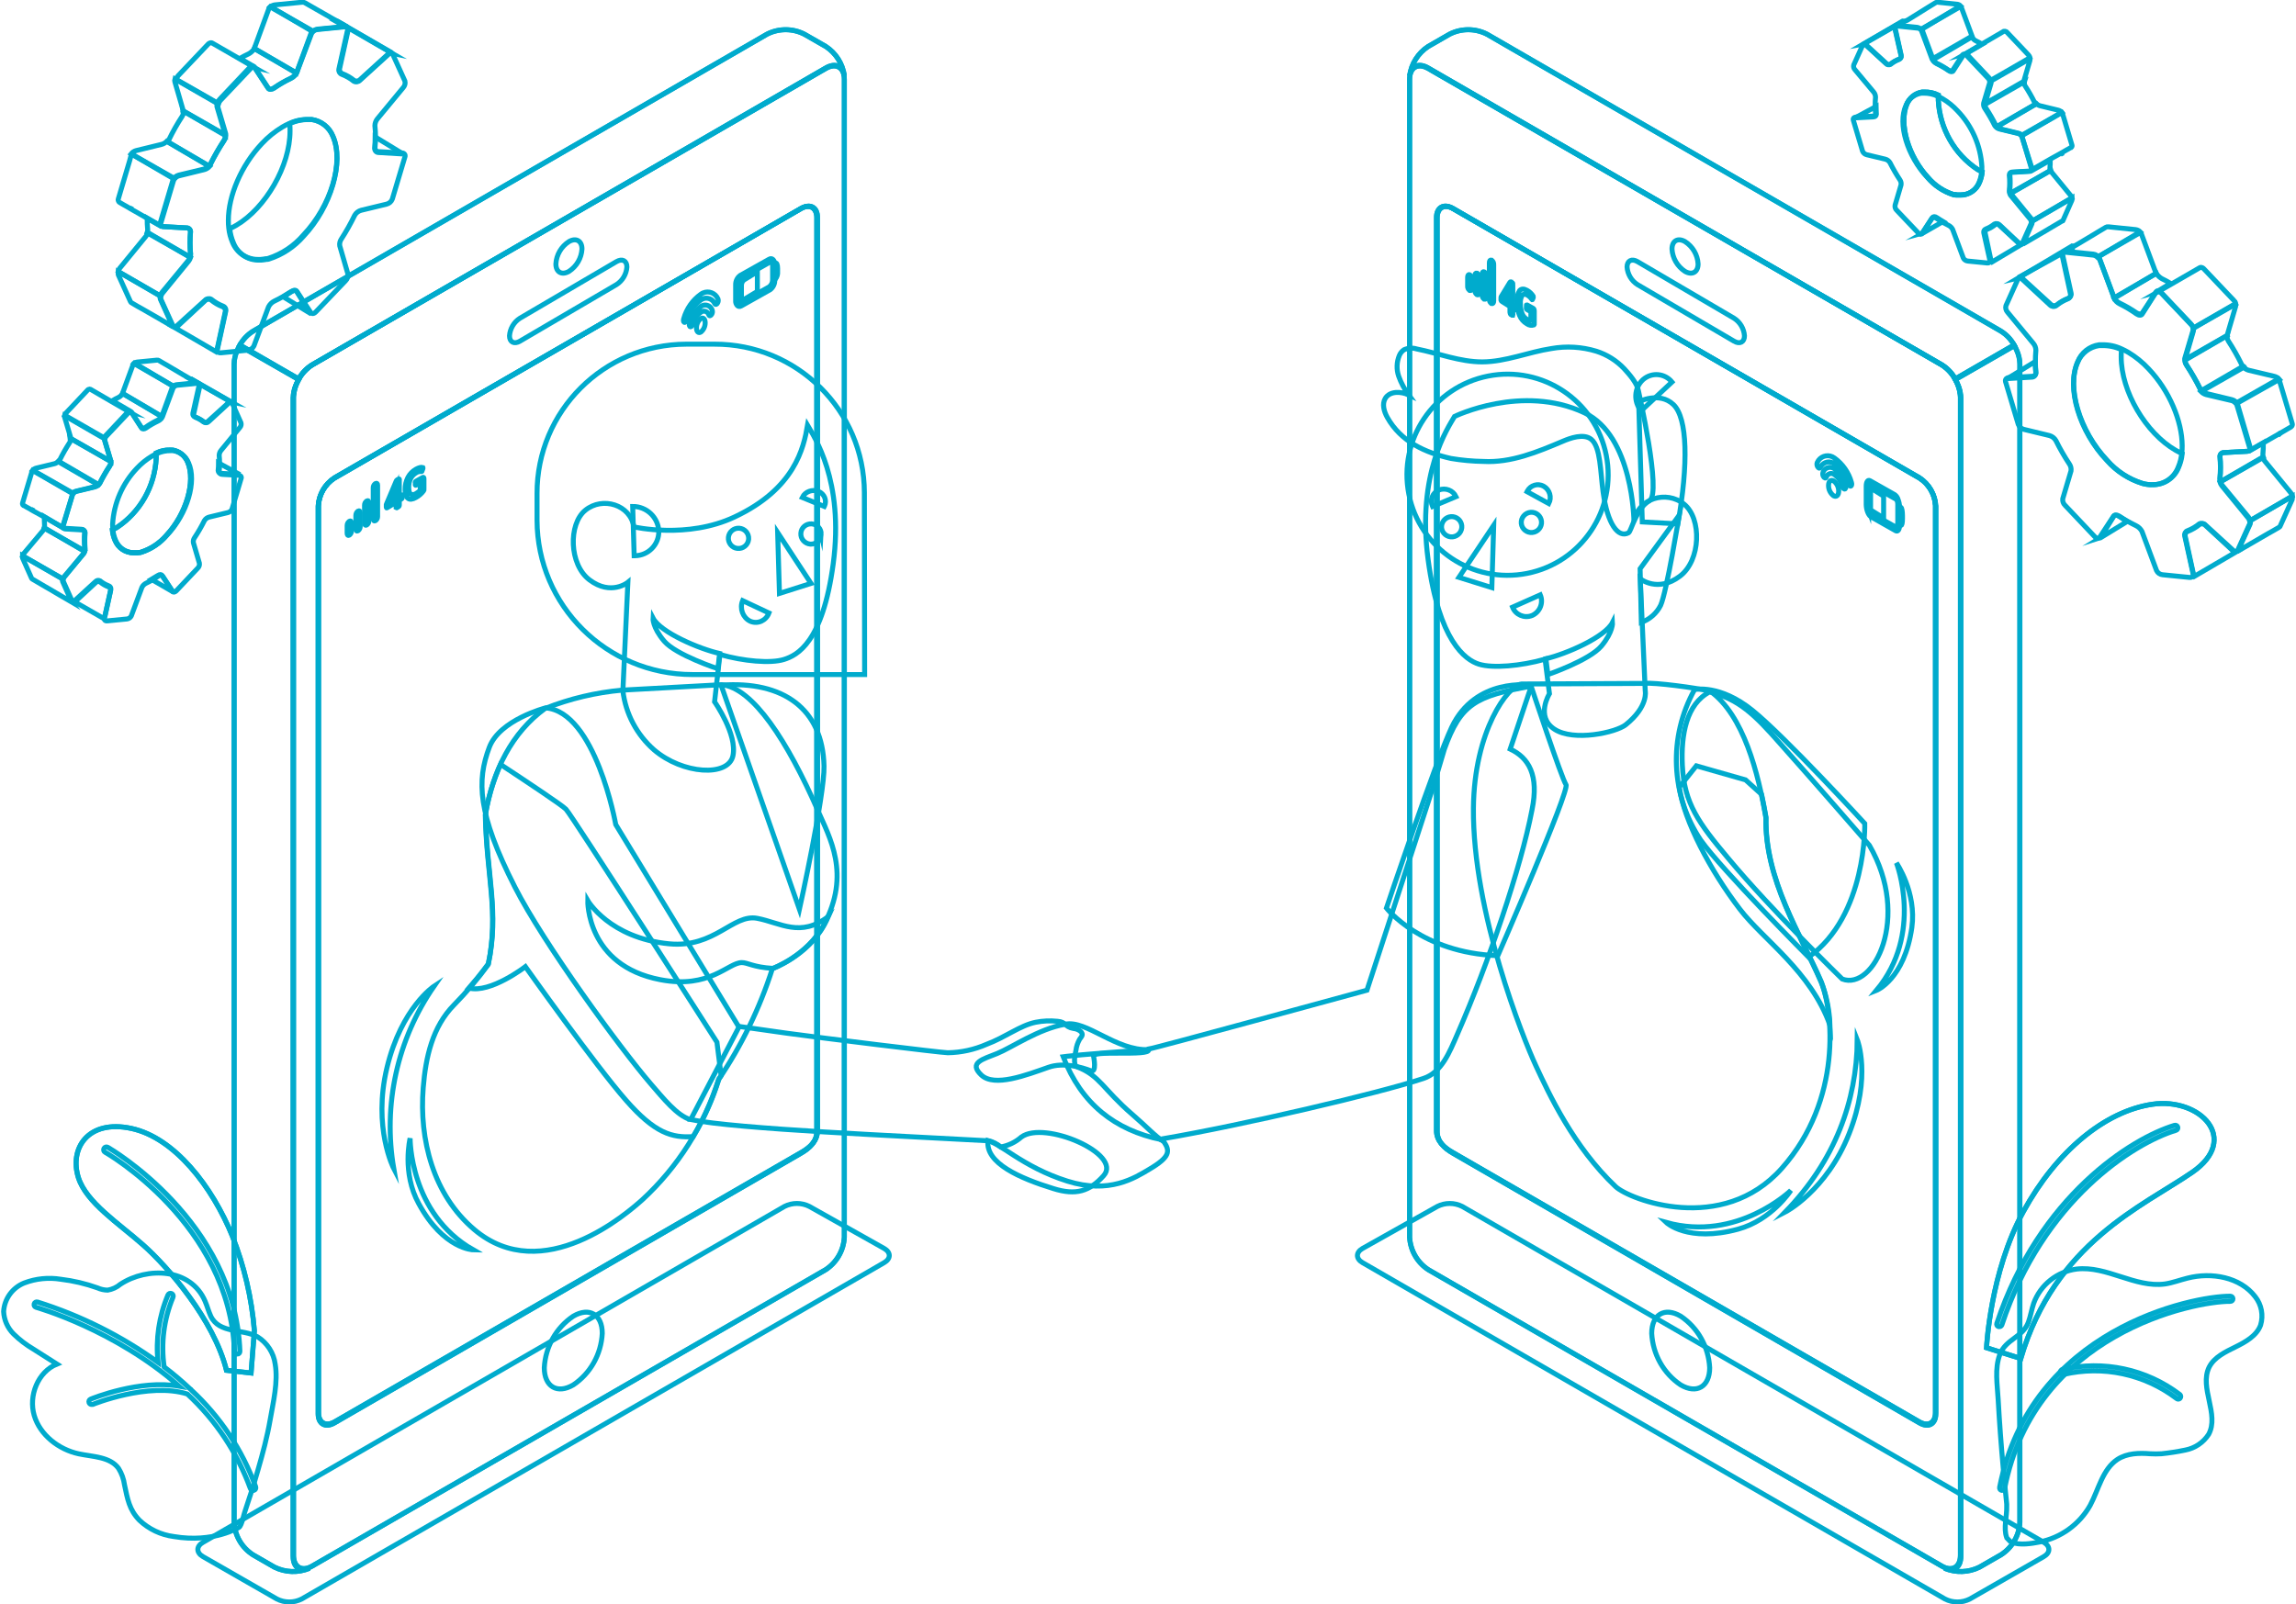 <svg width="1584" height="1107" xmlns="http://www.w3.org/2000/svg" xmlns:xlink="http://www.w3.org/1999/xlink" xml:space="preserve" overflow="hidden"><g transform="translate(-1423 -632)"><path d="M1563.03 1706.2 1613.99 1735.43C1619.38 1738.19 1625.78 1738.19 1631.18 1735.43L2032.97 1503.34C2037.68 1500.62 2037.68 1496.22 2032.97 1493.54L1981.39 1464.55C1975.99 1461.82 1969.61 1461.82 1964.2 1464.55L1563.03 1696.37C1558.32 1699.08 1558.32 1703.49 1563.03 1706.2Z" stroke="#00ABCD" stroke-width="3.438" stroke-miterlimit="8" fill="none" fill-rule="evenodd"/><path d="M2832.97 1706.21 2782.01 1735.44C2776.61 1738.19 2770.22 1738.19 2764.82 1735.44L2363.02 1503.34C2358.31 1500.62 2358.34 1496.22 2363.02 1493.54L2414.59 1464.55C2420 1461.82 2426.38 1461.82 2431.79 1464.55L2832.97 1696.31C2837.68 1699.09 2837.68 1703.49 2832.97 1706.21Z" stroke="#00ABCD" stroke-width="3.438" stroke-miterlimit="8" fill="none" fill-rule="evenodd"/><path d="M2793.5 1562.07C2793.5 1562.07 2795.96 1509.93 2818.93 1468.05 2841.9 1426.17 2875.37 1398.81 2907.97 1394.03 2940.58 1389.25 2969.06 1417.84 2935.32 1441.04 2901.58 1464.23 2840.67 1489.59 2817.12 1569.5Z" stroke="#00ABCD" stroke-width="3.438" stroke-miterlimit="8" fill="none" fill-rule="evenodd"/><path d="M2793.5 1562.07C2793.5 1562.07 2795.96 1509.93 2818.93 1468.05 2841.9 1426.17 2875.37 1398.81 2907.97 1394.03 2940.58 1389.25 2969.06 1417.84 2935.32 1441.04 2901.58 1464.23 2840.67 1489.59 2817.12 1569.5Z" stroke="#00ABCD" stroke-width="3.438" stroke-miterlimit="8" fill="none" fill-rule="evenodd"/><path d="M2802.07 1547.47 2801.7 1547.47C2800.78 1547.17 2800.28 1546.18 2800.59 1545.26 2800.59 1545.26 2800.59 1545.25 2800.6 1545.25 2829.72 1457.5 2893.52 1417.49 2923.19 1408.58 2924.14 1408.29 2925.14 1408.83 2925.42 1409.78 2925.71 1410.72 2925.17 1411.72 2924.22 1412 2895.14 1420.75 2832.6 1460.01 2804.03 1546.45 2803.69 1547.19 2802.88 1547.61 2802.07 1547.47Z" stroke="#00ABCD" stroke-width="3.438" stroke-miterlimit="8" fill="none" fill-rule="evenodd"/><path d="M2982.58 1546.44C2979.9 1553.79 2972.24 1558.05 2965.35 1561.46 2958.46 1564.86 2950.56 1568.5 2947.05 1575.51 2940.15 1589.7 2954.32 1608.04 2946.7 1621.89 2943.03 1627.53 2937.2 1631.43 2930.57 1632.68 2925.16 1633.8 2919.7 1634.65 2914.2 1635.22 2911.58 1635.37 2908.96 1635.37 2906.34 1635.22 2898.72 1634.6 2890.48 1634.81 2883.83 1639.1 2873.49 1645.97 2870.91 1659.72 2864.98 1670.85 2857.55 1684.02 2844.7 1693.27 2829.82 1696.17 2824.96 1697.13 2816.03 1698.61 2810.76 1696.17 2810.39 1696.01 2810.03 1695.81 2809.69 1695.58L2809.69 1695.58C2808.97 1694.86 2808.04 1693.94 2807.62 1693.42 2807.21 1692.91 2807.62 1693.21 2807.42 1693.11 2805 1686.24 2807.69 1678.58 2807.42 1671.26 2807.42 1670.78 2807.42 1670.37 2807.42 1669.92 2806.52 1661.43 2805.73 1653.02 2804.97 1644.53 2803.54 1628.96 2802.4 1613.35 2801.52 1597.7 2800.97 1587.57 2799.01 1576.54 2802.66 1566.78 2806.76 1555.96 2818.58 1554.96 2822.41 1544.35 2823.93 1540.12 2824.58 1535.65 2826.03 1531.39 2830.7 1518.61 2842.13 1509.49 2855.67 1507.75 2876.35 1505.35 2895.97 1520.81 2916.54 1518.06 2921.89 1517.27 2926.88 1515.31 2932.19 1514.01 2948.77 1509.78 2968.45 1513.25 2978.83 1526.79 2983.22 1532.34 2984.62 1539.67 2982.58 1546.44Z" stroke="#00ABCD" stroke-width="3.438" stroke-miterlimit="8" fill="none" fill-rule="evenodd"/><path d="M2804.08 1660.49 2803.9 1660.49C2802.96 1660.3 2802.35 1659.37 2802.53 1658.42 2823.95 1549.27 2935.34 1526.33 2961.75 1526.5 2962.72 1526.54 2963.48 1527.32 2963.5 1528.29 2963.5 1529.26 2962.72 1530.05 2961.75 1530.05 2961.74 1530.05 2961.73 1530.05 2961.72 1530.05 2935.88 1529.88 2826.93 1552.31 2805.99 1659.11 2805.81 1660 2804.97 1660.6 2804.08 1660.49Z" stroke="#00ABCD" stroke-width="3.438" stroke-miterlimit="8" fill="none" fill-rule="evenodd"/><path d="M2925.52 1597.49C2925.16 1597.44 2924.83 1597.28 2924.56 1597.04 2902.34 1580.17 2873.77 1574.1 2846.63 1580.49 2845.69 1580.69 2844.75 1580.09 2844.54 1579.15 2844.33 1578.2 2844.93 1577.26 2845.88 1577.05 2874.12 1570.45 2903.83 1576.81 2926.92 1594.4 2927.65 1595.06 2927.7 1596.19 2927.03 1596.92 2926.65 1597.34 2926.08 1597.55 2925.52 1597.49Z" stroke="#00ABCD" stroke-width="3.438" stroke-miterlimit="8" fill="none" fill-rule="evenodd"/><path d="M1598.5 1550.33C1596.67 1527.85 1591.53 1505.78 1583.23 1484.83 1569.53 1451.11 1543.58 1417.12 1513.55 1410.7 1483.52 1404.29 1470.75 1424.67 1477.08 1444.66 1482.56 1461.9 1504.89 1476.17 1521.84 1491.21 1538.78 1506.24 1570.46 1542.54 1579.26 1577.64L1596.21 1579.5Z" stroke="#00ABCD" stroke-width="3.438" stroke-miterlimit="8" fill="none" fill-rule="evenodd"/><path d="M1598.5 1550.33C1596.67 1527.85 1591.53 1505.78 1583.23 1484.83 1569.53 1451.11 1543.58 1417.12 1513.55 1410.7 1483.52 1404.29 1470.75 1424.67 1477.08 1444.66 1482.56 1461.9 1504.89 1476.17 1521.84 1491.21 1538.78 1506.24 1570.46 1542.54 1579.26 1577.64L1596.21 1579.5Z" stroke="#00ABCD" stroke-width="3.438" stroke-miterlimit="8" fill="none" fill-rule="evenodd"/><path d="M1586.59 1566.36C1585.59 1566.35 1584.77 1565.55 1584.72 1564.54 1581.59 1476.66 1496.4 1427.55 1495.52 1427.17 1494.58 1426.66 1494.23 1425.47 1494.73 1424.52 1495.24 1423.58 1496.41 1423.22 1497.35 1423.73 1498.24 1424.25 1585.27 1474.43 1588.5 1564.54 1588.52 1565.59 1587.7 1566.46 1586.66 1566.5Z" stroke="#00ABCD" stroke-width="3.438" stroke-miterlimit="8" fill="none" fill-rule="evenodd"/><path d="M1587.91 1685.98C1587.91 1685.98 1570.32 1697.03 1542.86 1692.34 1533.98 1691.19 1525.71 1687.26 1519.21 1681.12 1512.14 1673.83 1511 1666.51 1508.91 1656.75 1508.36 1652.69 1506.96 1648.78 1504.78 1645.29 1498.87 1637.22 1487.12 1637.35 1477.29 1635.26 1463.54 1632.29 1450.62 1622.33 1446.6 1608.78 1442.58 1595.23 1449.11 1578.67 1462.27 1573.33L1446.12 1563.06C1441.12 1560.14 1436.5 1556.61 1432.37 1552.56 1428.23 1548.42 1425.78 1542.89 1425.5 1537.06 1426.03 1528.32 1431.55 1520.67 1439.69 1517.38 1447.75 1514.3 1456.48 1513.42 1464.99 1514.81 1473.59 1515.84 1482.05 1517.82 1490.21 1520.73 1492.44 1521.74 1494.85 1522.28 1497.29 1522.31 1500.53 1521.77 1503.56 1520.36 1506.05 1518.24 1524.54 1506.09 1554.65 1507.01 1564.47 1529.91 1565.95 1533.33 1566.81 1536.75 1568.36 1540.17 1574.13 1552.49 1590.28 1548.79 1600.7 1554.54 1607.37 1558.71 1611.83 1565.62 1612.86 1573.4 1614.92 1585.61 1611.52 1599.51 1609.42 1611.59 1607.33 1623.66 1604.3 1634.85 1601 1646.28 1598.32 1655.73 1595.37 1665.07 1592.21 1674.34 1591.31 1676.43 1589.84 1684.75 1587.91 1685.98Z" stroke="#00ABCD" stroke-width="3.438" stroke-miterlimit="8" fill="none" fill-rule="evenodd"/><path d="M1599.31 1657.82C1590.08 1632.49 1574.94 1609.72 1555.15 1591.4 1554.95 1590.97 1554.59 1590.62 1554.16 1590.44 1548.45 1585.08 1542.48 1580.03 1536.25 1575.29 1533.92 1559.01 1536.02 1542.4 1542.34 1527.21 1542.78 1526.26 1542.37 1525.13 1541.43 1524.68 1540.48 1524.23 1539.35 1524.64 1538.9 1525.59 1532.7 1540.27 1530.33 1556.29 1532.03 1572.13 1506.72 1553.9 1478.64 1539.84 1448.87 1530.5 1447.89 1530.23 1446.86 1530.8 1446.59 1531.79 1446.58 1531.81 1446.58 1531.82 1446.57 1531.84 1446.29 1532.83 1446.86 1533.85 1447.85 1534.13 1447.86 1534.14 1447.87 1534.14 1447.88 1534.14 1448.67 1534.38 1502.31 1549.56 1546.56 1588.58 1519.42 1583.81 1486.98 1596.93 1485.5 1597.54 1484.53 1597.94 1484.07 1599.04 1484.46 1600 1484.75 1600.72 1485.45 1601.19 1486.22 1601.19 1486.46 1601.23 1486.71 1601.23 1486.95 1601.19 1487.32 1601.01 1525.4 1585.63 1552.23 1593.97 1571.73 1611.95 1586.65 1634.32 1595.73 1659.23 1596.01 1659.98 1596.72 1660.49 1597.52 1660.5L1598.14 1660.5C1599.15 1660.19 1599.73 1659.11 1599.42 1658.1 1599.39 1658 1599.35 1657.91 1599.31 1657.82Z" stroke="#00ABCD" stroke-width="3.438" stroke-miterlimit="8" fill="none" fill-rule="evenodd"/><path d="M1537.73 1001.54C1533.03 1006.95 1526.96 1010.95 1520.17 1013.09L1519.46 1013.27 1518.91 1013.27 1517.71 1013.47 1516.35 1013.47 1515.46 1013.47C1515.33 1013.51 1515.18 1013.51 1515.05 1013.47 1509.48 1013.5 1504.45 1010.08 1502.34 1004.83 1501.36 1002.55 1500.74 1000.13 1500.5 997.653 1501.56 997.168 1502.62 996.578 1503.71 995.953 1519.69 985.367 1529.74 967.671 1530.76 948.319 1530.76 947.001 1530.76 945.752 1530.76 944.607 1533.75 943.163 1537.02 942.451 1540.33 942.525L1540.91 942.525 1541.38 942.525C1541.55 942.492 1541.73 942.492 1541.9 942.525 1546.67 943.255 1550.7 946.486 1552.52 951.025 1558.09 964.313 1551.53 986.759 1537.73 1001.54Z" stroke="#00ABCD" stroke-width="3.438" stroke-miterlimit="8" fill="none" fill-rule="evenodd"/><path d="M1588.64 960.215 1588.64 960.215C1588.37 960.086 1588.07 960.016 1587.78 960.009L1576.17 959.354C1575.13 959.392 1574.25 958.576 1574.21 957.531 1574.21 957.508 1574.21 957.484 1574.21 957.461 1574.38 955.601 1574.45 953.776 1574.49 952.02 1574.5 950.089 1574.41 948.157 1574.21 946.236 1574.25 944.973 1574.71 943.76 1575.52 942.793L1588.46 927.022C1589.27 926.152 1589.56 924.929 1589.25 923.786L1583.11 910.013C1583.03 909.838 1582.9 909.693 1582.73 909.6L1582.73 909.6C1582 909.356 1581.2 909.605 1580.74 910.219L1567 922.891C1566.24 923.756 1564.98 923.971 1563.98 923.407 1562.2 921.961 1560.21 920.8 1558.07 919.964 1557.09 919.599 1556.5 918.591 1556.67 917.554L1560.92 898.099C1561.06 897.561 1560.82 896.998 1560.34 896.722 1559.94 896.537 1559.5 896.466 1559.07 896.516L1545.33 897.859C1544.07 898.014 1542.96 898.788 1542.38 899.924L1535.03 919.688C1534.39 920.946 1533.35 921.952 1532.08 922.546 1529.13 923.933 1526.3 925.568 1523.63 927.436 1522.46 928.193 1521.19 928.262 1520.71 927.436L1513.84 916.796C1513.36 916.039 1512.23 916.211 1511.34 917.141L1496.47 932.91C1495.6 933.765 1495.17 934.97 1495.3 936.182L1499.46 950.23C1499.63 951.432 1499.36 952.656 1498.7 953.673 1496.18 957.495 1493.89 961.462 1491.83 965.552 1491.11 966.749 1489.95 967.623 1488.61 967.997L1475.87 971.061C1474.58 971.359 1473.5 972.254 1472.98 973.472L1466.56 995.095C1466.33 995.899 1466.79 996.739 1467.59 996.97 1467.77 997.021 1467.96 997.039 1468.14 997.023L1479.78 997.712C1480.8 997.655 1481.68 998.439 1481.73 999.465 1481.74 999.512 1481.74 999.559 1481.74 999.606 1481.41 1003.34 1481.41 1007.1 1481.74 1010.83 1481.73 1012.09 1481.29 1013.3 1480.5 1014.27L1467.52 1030.04C1466.72 1030.91 1466.42 1032.14 1466.73 1033.28L1472.88 1047.05C1472.97 1047.23 1473.1 1047.38 1473.26 1047.5L1473.26 1047.5C1473.41 1047.55 1473.58 1047.55 1473.74 1047.5L1473.74 1047.5C1474.31 1047.46 1474.85 1047.2 1475.25 1046.78L1488.98 1034.07C1489.75 1033.22 1491.01 1033.02 1492 1033.59 1493.78 1035.04 1495.77 1036.2 1497.91 1037.03 1498.91 1037.4 1499.5 1038.43 1499.32 1039.48L1495.03 1058.93C1494.92 1059.45 1495.16 1059.97 1495.61 1060.24L1495.61 1060.24C1496 1060.46 1496.44 1060.54 1496.88 1060.48L1510.62 1059.14C1511.88 1058.98 1512.99 1058.21 1513.57 1057.07L1520.92 1037.31C1521.56 1036.05 1522.6 1035.03 1523.87 1034.42 1525.35 1033.74 1526.8 1032.98 1528.2 1032.14 1529.54 1031.35 1530.91 1030.49 1532.28 1029.56 1533.66 1028.63 1534.69 1028.74 1535.17 1029.56L1542.04 1040.17C1542.12 1040.3 1542.24 1040.4 1542.38 1040.48 1542.93 1040.86 1543.82 1040.48 1544.54 1039.82L1559.41 1024.09C1560.34 1023.2 1560.76 1021.91 1560.55 1020.64L1556.43 1006.56C1556.22 1005.36 1556.49 1004.12 1557.18 1003.12 1559.72 999.296 1562.01 995.317 1564.05 991.204 1564.82 989.969 1566.06 989.1 1567.48 988.794L1580.19 985.73C1581.48 985.432 1582.55 984.537 1583.07 983.319L1589.49 961.696C1589.55 961.07 1589.21 960.476 1588.64 960.215ZM1520.71 1013.07 1519.96 1013.24 1519.41 1013.24 1518.21 1013.45 1516.8 1013.45 1515.53 1013.45C1509.92 1013.46 1504.86 1010.06 1502.75 1004.84 1501.76 1002.58 1501.14 1000.17 1500.9 997.712 1500.76 996.397 1500.69 995.075 1500.69 993.752 1501.52 979.281 1507.48 965.581 1517.48 955.119 1520.51 951.867 1523.98 949.061 1527.79 946.787 1528.9 946.133 1530.04 945.547 1531.22 945.031 1534.23 943.624 1537.52 942.929 1540.84 942.999L1541.42 942.999 1541.9 942.999 1542.45 942.999C1547.23 943.735 1551.28 946.939 1553.09 951.435 1558.83 964.175 1552.24 986.418 1538.36 1001.12 1533.71 1006.68 1527.59 1010.82 1520.71 1013.07Z" stroke="#00ABCD" stroke-width="3.438" stroke-miterlimit="8" fill="none" fill-rule="evenodd"/><path d="M1554.5 893.5 1582.5 909.5" stroke="#00ABCD" stroke-width="3.438" stroke-miterlimit="8" fill="none" fill-rule="evenodd"/><path d="M1534.5 919.288C1533.83 920.473 1532.83 921.429 1531.62 922.034 1528.73 923.414 1525.97 925.044 1523.37 926.908 1522.22 927.663 1520.96 927.732 1520.49 926.908L1513.7 916.337C1513.62 916.2 1513.5 916.092 1513.36 916.027L1513.36 916.027 1500.5 908.511C1501.88 907.676 1503.31 906.919 1504.78 906.246L1505.25 905.971C1505.76 905.651 1506.22 905.271 1506.64 904.839L1507.15 904.289C1507.26 904.169 1507.36 904.03 1507.42 903.878L1507.63 903.5Z" stroke="#00ABCD" stroke-width="3.438" stroke-miterlimit="8" fill="none" fill-rule="evenodd"/><path d="M1499.5 950.465 1499.5 950.465C1499.52 951.53 1499.23 952.578 1498.67 953.476 1496.15 957.366 1493.84 961.399 1491.77 965.555 1491.6 965.901 1491.38 966.22 1491.11 966.5L1463.5 950.36C1463.65 950.227 1463.77 950.073 1463.88 949.905 1464.02 949.759 1464.13 949.594 1464.22 949.415 1466.27 945.233 1468.58 941.187 1471.13 937.301 1471.26 937.104 1471.38 936.892 1471.47 936.671 1471.47 936.671 1471.47 936.391 1471.47 936.251 1471.49 936.17 1471.49 936.087 1471.47 936.006 1471.47 936.006 1471.47 936.006 1471.47 936.006 1471.49 935.807 1471.49 935.609 1471.47 935.41 1471.52 935.109 1471.52 934.802 1471.47 934.5Z" stroke="#00ABCD" stroke-width="3.438" stroke-miterlimit="8" fill="none" fill-rule="evenodd"/><path d="M1555.5 894.5 1554.5 893.5" stroke="#00ABCD" stroke-width="3.438" stroke-miterlimit="8" fill="none" fill-rule="evenodd"/><path d="M1499.56 908.889 1485.45 900.671C1485.27 900.559 1485.06 900.5 1484.84 900.5 1484.24 900.545 1483.68 900.843 1483.31 901.322L1483.31 901.322 1474.48 910.704 1468.56 916.969C1468.07 917.499 1467.71 918.131 1467.5 918.818L1488.25 930.802 1494.68 934.5C1494.9 933.865 1495.25 933.282 1495.71 932.788L1495.91 932.583 1510.46 917.106C1510.94 916.487 1511.74 916.206 1512.5 916.387Z" stroke="#00ABCD" stroke-width="3.438" stroke-miterlimit="8" fill="none" fill-rule="evenodd"/><path d="M1559.5 896.33C1559.15 896.146 1558.74 896.087 1558.35 896.16L1544.8 897.483C1543.98 897.579 1543.21 897.935 1542.6 898.5L1515.5 882.899C1516.1 882.311 1516.87 881.941 1517.7 881.848L1531.25 880.525C1531.71 880.452 1532.17 880.536 1532.57 880.763L1536.16 882.865 1537.96 883.883 1549.41 890.666 1552.22 892.294 1554.28 893.481Z" stroke="#00ABCD" stroke-width="3.438" stroke-miterlimit="8" fill="none" fill-rule="evenodd"/><path d="M1490.5 966.421C1489.79 967.132 1488.92 967.654 1487.97 967.941L1475.26 971.015C1474.33 971.238 1473.5 971.759 1472.9 972.5L1445.5 956.647C1446.12 955.871 1446.97 955.314 1447.93 955.059L1460.64 951.985C1461.59 951.746 1462.44 951.229 1463.1 950.5L1463.1 950.5Z" stroke="#00ABCD" stroke-width="3.438" stroke-miterlimit="8" fill="none" fill-rule="evenodd"/><path d="M1481.5 1012.3C1481.27 1012.98 1480.93 1013.62 1480.49 1014.19L1467.28 1029.92C1466.9 1030.39 1466.62 1030.93 1466.45 1031.5L1438.5 1015.67C1438.64 1015.07 1438.93 1014.52 1439.34 1014.05L1452.54 998.32C1452.98 997.774 1453.32 997.159 1453.56 996.5Z" stroke="#00ABCD" stroke-width="3.438" stroke-miterlimit="8" fill="none" fill-rule="evenodd"/><path d="M1445.98 984.22 1446.5 984.5 1445.83 984.14 1444.5 983.5Z" stroke="#00ABCD" stroke-width="3.438" stroke-miterlimit="8" fill="none" fill-rule="evenodd"/><path d="M1537.73 1001.54C1533.03 1006.95 1526.96 1010.95 1520.17 1013.09L1519.46 1013.27 1518.91 1013.27 1517.71 1013.47 1516.35 1013.47 1515.46 1013.47C1515.33 1013.51 1515.18 1013.51 1515.05 1013.47 1509.48 1013.5 1504.45 1010.08 1502.34 1004.83 1501.36 1002.55 1500.74 1000.13 1500.5 997.653 1501.56 997.168 1502.62 996.578 1503.71 995.953 1519.69 985.367 1529.74 967.671 1530.76 948.319 1530.76 947.001 1530.76 945.752 1530.76 944.607 1533.75 943.163 1537.02 942.451 1540.33 942.525L1540.91 942.525 1541.38 942.525C1541.55 942.492 1541.73 942.492 1541.9 942.525 1546.67 943.255 1550.7 946.486 1552.52 951.025 1558.09 964.313 1551.53 986.759 1537.73 1001.54Z" stroke="#00ABCD" stroke-width="3.438" stroke-miterlimit="8" fill="none" fill-rule="evenodd"/><path d="M1499.5 950.5 1471.79 934.569C1471.83 934.398 1471.83 934.221 1471.79 934.05L1467.6 919.92C1467.47 919.456 1467.47 918.964 1467.6 918.5L1488.69 930.621 1495.24 934.362C1495.09 934.871 1495.09 935.411 1495.24 935.92L1499.43 950.05C1499.47 950.196 1499.5 950.348 1499.5 950.5Z" stroke="#00ABCD" stroke-width="3.438" stroke-miterlimit="8" fill="none" fill-rule="evenodd"/><path d="M1542.5 898.516C1542.19 898.807 1541.95 899.163 1541.79 899.558L1534.55 919.5 1534.55 919.5 1507.5 903.484C1507.5 903.484 1507.5 903.484 1507.5 903.484L1514.84 883.507C1514.98 883.111 1515.23 882.762 1515.55 882.5Z" stroke="#00ABCD" stroke-width="3.438" stroke-miterlimit="8" fill="none" fill-rule="evenodd"/><path d="M1582.5 909.34C1581.79 909.187 1581.04 909.439 1580.58 909.993L1566.59 922.678C1565.8 923.535 1564.52 923.748 1563.48 923.193 1561.67 921.75 1559.64 920.59 1557.47 919.756 1556.47 919.392 1555.87 918.385 1556.04 917.349L1560.37 897.927C1560.52 897.388 1560.28 896.819 1559.78 896.552L1559.78 896.552 1554.5 893.527C1554.66 893.491 1554.83 893.491 1554.99 893.527L1555.3 893.733Z" stroke="#00ABCD" stroke-width="3.438" stroke-miterlimit="8" fill="none" fill-rule="evenodd"/><path d="M1588.5 959.5C1588.22 959.374 1587.92 959.306 1587.61 959.299L1575.54 958.663C1574.45 958.7 1573.54 957.907 1573.5 956.891 1573.5 956.868 1573.5 956.845 1573.5 956.822 1573.68 955.015 1573.79 953.241 1573.79 951.5Z" stroke="#00ABCD" stroke-width="3.438" stroke-miterlimit="8" fill="none" fill-rule="evenodd"/><path d="M1464.5 950.5C1464.22 950.87 1463.89 951.206 1463.5 951.5L1463.5 951.5C1463.88 951.202 1464.21 950.866 1464.5 950.5Z" stroke="#00ABCD" stroke-width="3.438" stroke-miterlimit="8" fill="none" fill-rule="evenodd"/><path d="M1445.53 956.5C1445.34 956.755 1445.19 957.036 1445.08 957.334L1444.27 960.045 1440 974.293 1438.56 979.159C1438.48 979.419 1438.48 979.698 1438.56 979.958 1438.6 980.116 1438.66 980.268 1438.74 980.41 1438.85 980.534 1438.96 980.65 1439.09 980.757L1439.3 980.757 1441.5 982.043 1442.1 982.356 1442.1 982.356 1443.85 983.329 1444.76 983.885 1445.85 984.51 1446.23 984.754 1447.39 985.38 1453.69 988.855 1453.69 988.855 1466.99 996.5C1466.44 996.153 1466.2 995.482 1466.39 994.867L1472.17 976.066 1472.97 973.355C1473.1 973.026 1473.27 972.72 1473.5 972.452Z" stroke="#00ABCD" stroke-width="3.438" stroke-miterlimit="8" fill="none" fill-rule="evenodd"/><path d="M1542.5 1040.5 1542.5 1040.5 1527.5 1031.83C1528.91 1031.02 1530.36 1030.13 1531.8 1029.18 1533.25 1028.22 1534.33 1028.33 1534.84 1029.18L1542.07 1040.11C1542.17 1040.28 1542.32 1040.42 1542.5 1040.5Z" stroke="#00ABCD" stroke-width="3.438" stroke-miterlimit="8" fill="none" fill-rule="evenodd"/><path d="M1499.47 1038.69 1495.13 1058.19C1495.03 1058.71 1495.26 1059.23 1495.72 1059.5L1473.5 1046.75C1474.08 1046.69 1474.62 1046.43 1475.03 1046.03L1488.91 1033.34C1489.68 1032.48 1490.95 1032.25 1491.97 1032.79 1493.76 1034.26 1495.77 1035.42 1497.94 1036.24 1499 1036.55 1499.66 1037.6 1499.47 1038.69Z" stroke="#00ABCD" stroke-width="3.438" stroke-miterlimit="8" fill="none" fill-rule="evenodd"/><path d="M1481.49 1010.9C1481.53 1011.45 1481.45 1011.99 1481.25 1012.5L1453.5 996.145C1453.68 995.621 1453.77 995.065 1453.74 994.509 1453.74 992.553 1453.5 990.562 1453.5 988.5L1466.68 996.322 1466.68 996.322C1466.97 996.479 1467.29 996.565 1467.62 996.571L1479.37 997.247C1480.43 997.207 1481.31 998.05 1481.35 999.129 1481.35 999.166 1481.35 999.202 1481.35 999.238 1481.06 1003.12 1481.11 1007.02 1481.49 1010.9Z" stroke="#00ABCD" stroke-width="3.438" stroke-miterlimit="8" fill="none" fill-rule="evenodd"/><path d="M1472.5 1047.5 1466.92 1044.23 1465.85 1043.64 1456.86 1038.34 1454.41 1036.95 1445.17 1031.52 1445.17 1031.52C1445.09 1031.48 1445.02 1031.42 1444.97 1031.34 1444.89 1031.27 1444.83 1031.17 1444.8 1031.06L1438.59 1017.14C1438.47 1016.76 1438.47 1016.36 1438.59 1015.99 1438.59 1015.99 1438.59 1015.67 1438.59 1015.5L1466.16 1031.55C1465.97 1032.08 1465.97 1032.66 1466.16 1033.19L1472.33 1047.12C1472.36 1047.26 1472.42 1047.39 1472.5 1047.5Z" stroke="#00ABCD" stroke-width="3.438" stroke-miterlimit="8" fill="none" fill-rule="evenodd"/><path d="M1701.55 737.859 1701.55 737.859C1701.18 737.676 1700.79 737.57 1700.38 737.55L1684.39 736.656C1682.96 736.713 1681.76 735.606 1681.71 734.184 1681.7 734.138 1681.7 734.091 1681.7 734.044 1681.91 731.535 1682.05 729.026 1682.08 726.586 1682.07 723.945 1681.92 721.307 1681.63 718.681 1681.68 716.962 1682.3 715.306 1683.39 713.973L1701.24 692.39C1702.32 691.175 1702.74 689.501 1702.34 687.922L1693.84 669.191C1693.75 668.938 1693.57 668.729 1693.33 668.607L1693.33 668.607C1692.33 668.331 1691.27 668.668 1690.61 669.466L1671.52 686.856C1670.46 688.008 1668.74 688.291 1667.36 687.544 1664.92 685.546 1662.16 683.955 1659.21 682.835 1657.83 682.299 1657.02 680.857 1657.28 679.399L1663.17 652.729C1663.39 651.99 1663.06 651.199 1662.37 650.838 1661.83 650.55 1661.2 650.442 1660.59 650.529L1641.95 652.385C1640.19 652.574 1638.66 653.652 1637.89 655.237L1627.67 682.251C1626.78 683.975 1625.34 685.354 1623.58 686.169 1619.56 688.086 1615.71 690.327 1612.06 692.871 1610.48 693.902 1608.62 693.971 1608.03 692.871L1598.51 678.333C1597.82 677.302 1596.31 677.508 1595.07 678.78L1574.6 700.466C1573.4 701.623 1572.82 703.279 1573.02 704.934L1578.7 724.249C1578.95 725.87 1578.58 727.528 1577.67 728.889 1574.2 734.135 1571.05 739.587 1568.24 745.214 1567.27 746.895 1565.68 748.129 1563.8 748.651L1546.3 752.844C1544.51 753.307 1543.03 754.577 1542.31 756.281L1533.57 785.7C1533.27 786.836 1533.94 788.005 1535.08 788.31 1535.29 788.368 1535.52 788.392 1535.74 788.38L1551.77 789.274C1553.21 789.236 1554.41 790.374 1554.45 791.817 1554.45 791.84 1554.45 791.863 1554.45 791.886 1553.99 797.008 1553.99 802.161 1554.45 807.283 1554.44 809.004 1553.83 810.667 1552.73 811.992L1534.88 833.61C1533.78 834.802 1533.36 836.474 1533.78 838.043L1542.27 856.774C1542.36 857.032 1542.54 857.245 1542.79 857.358L1542.79 857.358C1543 857.424 1543.23 857.424 1543.44 857.358L1543.44 857.358C1544.23 857.301 1544.96 856.958 1545.51 856.396L1564.53 839.177C1565.59 838.025 1567.31 837.742 1568.69 838.49 1571.15 840.472 1573.9 842.071 1576.84 843.233 1578.25 843.734 1579.08 845.204 1578.77 846.67L1572.92 873.339C1572.73 874.048 1573.04 874.796 1573.68 875.161L1573.68 875.161C1574.21 875.451 1574.83 875.559 1575.43 875.47L1594.07 873.649C1595.82 873.434 1597.36 872.366 1598.16 870.796L1608.27 843.714C1609.16 841.989 1610.58 840.6 1612.33 839.761 1614.29 838.834 1616.29 837.802 1618.28 836.634 1620.28 835.465 1622 834.365 1623.89 833.197 1625.78 832.028 1627.33 832.063 1627.88 833.197L1637.44 847.769C1637.54 847.948 1637.7 848.092 1637.89 848.181 1638.68 848.663 1639.85 848.354 1640.84 847.288L1661.48 825.67C1662.67 824.507 1663.26 822.856 1663.06 821.202L1657.39 801.647C1657.14 800.021 1657.52 798.362 1658.45 797.007 1661.87 791.712 1664.96 786.214 1667.71 780.544 1668.68 778.849 1670.29 777.611 1672.18 777.108L1689.68 772.881C1691.48 772.448 1692.96 771.166 1693.64 769.444L1702.48 739.818C1702.6 739.036 1702.23 738.259 1701.55 737.859ZM1608.07 810.308 1607.04 810.548C1606.8 810.58 1606.55 810.58 1606.31 810.548L1604.66 810.823 1602.74 811.029 1600.98 811.029C1593.25 811.097 1586.27 806.416 1583.41 799.241 1582.05 796.129 1581.18 792.825 1580.83 789.446 1580.61 787.656 1580.52 785.853 1580.55 784.05 1580.55 767.141 1589.36 746.245 1603.67 731.089 1607.82 726.631 1612.58 722.778 1617.8 719.644 1619.32 718.741 1620.89 717.937 1622.51 717.238 1626.64 715.296 1631.16 714.332 1635.72 714.42L1636.55 714.42 1637.23 714.42 1637.96 714.42C1644.56 715.387 1650.15 719.802 1652.61 726.002 1660.52 743.461 1651.44 774.118 1632.35 794.12 1625.92 801.67 1617.51 807.276 1608.07 810.308Z" stroke="#00ABCD" stroke-width="3.438" stroke-miterlimit="8" fill="none" fill-rule="evenodd"/><path d="M1655.5 646.5 1693.5 668.5" stroke="#00ABCD" stroke-width="3.438" stroke-miterlimit="8" fill="none" fill-rule="evenodd"/><path d="M1627.5 682.279C1626.6 683.928 1625.19 685.246 1623.48 686.037 1619.47 687.944 1615.61 690.16 1611.96 692.667 1610.37 693.726 1608.52 693.828 1607.93 692.667L1598.44 678.212C1598.32 678.012 1598.14 677.856 1597.92 677.768L1597.92 677.768 1588.5 672.3C1590.49 671.173 1592.46 670.113 1594.42 669.225L1595.1 668.849C1595.81 668.422 1596.46 667.905 1597.03 667.311 1597.3 667.075 1597.54 666.811 1597.75 666.525 1597.9 666.371 1598.03 666.199 1598.13 666.013L1598.4 665.5Z" stroke="#00ABCD" stroke-width="3.438" stroke-miterlimit="8" fill="none" fill-rule="evenodd"/><path d="M1578.5 725.136 1578.5 725.136C1578.53 726.545 1578.14 727.931 1577.38 729.116 1573.99 734.317 1570.9 739.712 1568.14 745.275 1567.9 745.728 1567.59 746.141 1567.22 746.5L1538.5 729.797C1538.71 729.618 1538.89 729.412 1539.04 729.184 1539.2 728.979 1539.35 728.763 1539.48 728.538 1542.19 722.908 1545.27 717.465 1548.69 712.242 1548.88 711.993 1549.03 711.718 1549.13 711.426 1549.25 711.24 1549.33 711.031 1549.37 710.813 1549.39 710.712 1549.39 710.608 1549.37 710.507 1549.37 710.235 1549.37 709.963 1549.37 709.725 1549.45 709.321 1549.45 708.904 1549.37 708.5Z" stroke="#00ABCD" stroke-width="3.438" stroke-miterlimit="8" fill="none" fill-rule="evenodd"/><path d="M1656.5 647.502 1655.5 646.5" stroke="#00ABCD" stroke-width="3.438" stroke-miterlimit="8" fill="none" fill-rule="evenodd"/><path d="M1589.04 673.039 1569.45 661.74C1569.2 661.589 1568.92 661.506 1568.63 661.5 1567.77 661.559 1566.97 661.969 1566.42 662.633L1566.42 662.633 1554.17 675.546 1545.95 684.2C1545.28 684.939 1544.78 685.82 1544.5 686.776L1564.84 698.383 1573.79 703.501C1574.08 702.615 1574.56 701.805 1575.2 701.131L1575.48 700.856 1595.68 679.529C1596.34 678.672 1597.44 678.282 1598.5 678.534Z" stroke="#00ABCD" stroke-width="3.438" stroke-miterlimit="8" fill="none" fill-rule="evenodd"/><path d="M1662.5 650.507C1661.99 650.28 1661.43 650.198 1660.87 650.269L1642.06 652.106C1640.92 652.255 1639.84 652.741 1638.98 653.5L1609.5 636.798C1610.36 636.015 1611.45 635.515 1612.62 635.369L1631.43 633.532C1632.06 633.436 1632.71 633.557 1633.26 633.873L1638.32 636.764 1640.81 638.192 1648.4 642.513 1652.38 644.792C1653.39 645.302 1654.36 645.88 1655.26 646.391Z" stroke="#00ABCD" stroke-width="3.438" stroke-miterlimit="8" fill="none" fill-rule="evenodd"/><path d="M1567.5 746.893C1566.55 747.909 1565.35 748.644 1564.03 749.018L1546.33 753.375C1545.06 753.706 1543.92 754.452 1543.1 755.5L1513.5 738.143C1514.38 737.028 1515.6 736.243 1516.97 735.911L1534.64 731.59C1535.96 731.225 1537.15 730.503 1538.11 729.5L1538.11 729.5Z" stroke="#00ABCD" stroke-width="3.438" stroke-miterlimit="8" fill="none" fill-rule="evenodd"/><path d="M1554.5 809.673C1554.19 810.63 1553.71 811.52 1553.08 812.296L1535.12 834.297C1534.59 834.944 1534.2 835.694 1533.97 836.5L1504.5 819.327C1504.7 818.506 1505.08 817.741 1505.61 817.088L1523.64 795.088C1524.24 794.316 1524.7 793.439 1524.99 792.5Z" stroke="#00ABCD" stroke-width="3.438" stroke-miterlimit="8" fill="none" fill-rule="evenodd"/><path d="M1513.95 776.206 1514.5 776.5 1513.81 776.147 1512.5 775.5Z" stroke="#00ABCD" stroke-width="3.438" stroke-miterlimit="8" fill="none" fill-rule="evenodd"/><path d="M1632.44 795.003C1626.05 802.371 1617.79 807.826 1608.54 810.775L1607.52 811.016C1607.28 811.048 1607.04 811.048 1606.8 811.016L1605.16 811.292C1604.53 811.395 1603.89 811.465 1603.25 811.499L1601.47 811.499C1593.81 811.573 1586.89 806.868 1584.06 799.662 1582.71 796.539 1581.84 793.22 1581.5 789.827 1582.93 789.171 1584.4 788.377 1585.9 787.549 1606.39 775.539 1623.09 746.413 1623.09 722.428 1623.09 720.634 1623.09 718.977 1622.88 717.321 1626.98 715.38 1631.47 714.423 1636 714.526L1636.82 714.525 1637.46 714.525C1637.7 714.492 1637.94 714.492 1638.18 714.525 1644.74 715.492 1650.29 719.908 1652.76 726.121 1660.44 744.101 1651.43 774.78 1632.44 795.003Z" stroke="#00ABCD" stroke-width="3.438" stroke-miterlimit="8" fill="none" fill-rule="evenodd"/><path d="M1578.5 725.5 1549.27 708.544C1549.31 708.314 1549.31 708.081 1549.27 707.852L1543.64 688.438C1543.45 687.805 1543.45 687.133 1543.64 686.5L1563.94 698.196 1572.87 703.353C1572.6 704.035 1572.53 704.778 1572.66 705.498L1578.36 724.877C1578.45 725.075 1578.49 725.286 1578.5 725.5Z" stroke="#00ABCD" stroke-width="3.438" stroke-miterlimit="8" fill="none" fill-rule="evenodd"/><path d="M1638.5 653.685C1638.07 654.089 1637.73 654.587 1637.51 655.143L1627.5 682.5 1627.5 682.5 1598.5 665.454C1598.5 665.454 1598.5 665.454 1598.5 665.246L1608.52 637.889C1608.72 637.353 1609.05 636.876 1609.47 636.5Z" stroke="#00ABCD" stroke-width="3.438" stroke-miterlimit="8" fill="none" fill-rule="evenodd"/><path d="M1693.5 668.751C1692.49 668.534 1691.45 668.899 1690.79 669.694L1671.36 687.367C1670.27 688.555 1668.5 688.844 1667.08 688.066 1664.58 686.035 1661.77 684.42 1658.75 683.281 1657.34 682.736 1656.51 681.271 1656.78 679.788L1662.79 652.72C1663 651.962 1662.65 651.164 1661.95 650.798L1661.95 650.799 1654.5 646.538C1654.74 646.488 1654.99 646.488 1655.24 646.538L1655.66 646.782Z" stroke="#00ABCD" stroke-width="3.438" stroke-miterlimit="8" fill="none" fill-rule="evenodd"/><path d="M1701.5 738.5C1701.14 738.3 1700.73 738.2 1700.32 738.208L1684.2 737.256C1682.75 737.297 1681.54 736.085 1681.5 734.55 1681.5 734.513 1681.5 734.476 1681.5 734.439 1681.71 731.768 1681.85 729.098 1681.85 726.5Z" stroke="#00ABCD" stroke-width="3.438" stroke-miterlimit="8" fill="none" fill-rule="evenodd"/><path d="M1539.5 729.5C1539.22 729.871 1538.88 730.208 1538.5 730.5L1538.5 730.5Z" stroke="#00ABCD" stroke-width="3.438" stroke-miterlimit="8" fill="none" fill-rule="evenodd"/><path d="M1514.06 738.5C1513.7 738.885 1513.43 739.345 1513.26 739.846L1512.33 743.296 1506.56 762.723 1504.59 769.384C1504.47 769.73 1504.47 770.107 1504.59 770.453 1504.62 770.666 1504.7 770.868 1504.83 771.04 1504.95 771.225 1505.11 771.388 1505.28 771.523 1505.37 771.609 1505.48 771.68 1505.59 771.73L1508.53 773.455 1509.36 773.904 1509.36 773.904 1511.71 775.25 1512.99 776.009 1514.44 776.837 1514.99 777.182 1516.55 778.044 1525.12 782.979 1525.12 782.979 1534.69 788.5C1533.94 788.023 1533.61 787.098 1533.89 786.257L1541.67 760.136 1542.77 756.478C1542.91 756.009 1543.16 755.582 1543.5 755.236Z" stroke="#00ABCD" stroke-width="3.438" stroke-miterlimit="8" fill="none" fill-rule="evenodd"/><path d="M1637.5 848.5 1637.5 848.5 1618.5 836.889C1620.27 835.802 1622.13 834.574 1623.93 833.381 1625.73 832.189 1627.27 832.224 1627.8 833.381L1637.03 848.254C1637.18 848.361 1637.33 848.444 1637.5 848.5Z" stroke="#00ABCD" stroke-width="3.438" stroke-miterlimit="8" fill="none" fill-rule="evenodd"/><path d="M1578.46 846.955 1572.65 873.684C1572.46 874.398 1572.79 875.147 1573.43 875.5 1572.24 874.849 1554.01 864.192 1543.5 858.058 1544.27 857.981 1544.99 857.642 1545.54 857.098L1564.35 839.622C1565.39 838.461 1567.09 838.165 1568.46 838.902 1570.88 840.914 1573.6 842.522 1576.52 843.665 1577.87 844.145 1578.69 845.53 1578.46 846.955Z" stroke="#00ABCD" stroke-width="3.438" stroke-miterlimit="8" fill="none" fill-rule="evenodd"/><path d="M1554.49 807.368C1554.53 808.095 1554.41 808.822 1554.14 809.5L1524.5 792.612C1524.78 791.923 1524.91 791.186 1524.88 790.445 1524.63 787.805 1524.51 785.153 1524.53 782.5L1534.18 788.003 1534.18 788.003C1534.58 788.221 1535.02 788.35 1535.47 788.382L1551.71 789.276C1553.17 789.238 1554.38 790.377 1554.42 791.82 1554.42 791.843 1554.42 791.867 1554.42 791.89 1553.97 797.04 1554 802.221 1554.49 807.368Z" stroke="#00ABCD" stroke-width="3.438" stroke-miterlimit="8" fill="none" fill-rule="evenodd"/><path d="M1542.5 857.501 1534.89 853.116 1533.46 852.266 1521.21 845.23C1520.04 844.55 1518.95 843.905 1517.79 843.327L1513.59 840.845 1513.59 840.845C1513.48 840.783 1513.38 840.703 1513.29 840.607 1513.18 840.499 1513.1 840.372 1513.05 840.233L1504.62 821.675C1504.46 821.178 1504.46 820.643 1504.62 820.146 1504.61 819.931 1504.61 819.715 1504.62 819.5L1533.63 836.189C1533.37 836.915 1533.37 837.706 1533.63 838.432L1542.02 856.957C1542.14 857.172 1542.3 857.358 1542.5 857.501Z" stroke="#00ABCD" stroke-width="3.438" stroke-miterlimit="8" fill="none" fill-rule="evenodd"/><path d="M2753.3 754.709C2757.97 760.143 2764.04 764.145 2770.83 766.265L2771.58 766.265 2772.09 766.265 2773.29 766.474 2774.69 766.474 2775.54 766.474C2775.67 766.509 2775.82 766.509 2775.95 766.474 2781.52 766.496 2786.55 763.077 2788.66 757.833 2789.64 755.552 2790.26 753.128 2790.5 750.649 2789.48 750.163 2788.38 749.573 2787.32 748.949 2771.32 738.375 2761.26 720.668 2760.24 701.301 2760.24 699.982 2760.24 698.767 2760.24 697.588 2757.25 696.143 2753.98 695.43 2750.67 695.505L2750.09 695.505 2749.62 695.505 2749.1 695.505C2744.33 696.235 2740.3 699.467 2738.48 704.008 2732.91 717.473 2739.47 739.926 2753.3 754.709Z" stroke="#00ABCD" stroke-width="3.438" stroke-miterlimit="8" fill="none" fill-rule="evenodd"/><path d="M2701.55 714.75 2707.98 736.37C2708.51 737.587 2709.58 738.482 2710.87 738.779L2723.65 741.843C2725 742.192 2726.16 743.057 2726.88 744.253 2728.94 748.358 2731.24 752.335 2733.77 756.164 2734.45 757.172 2734.72 758.404 2734.52 759.606L2730.39 773.652C2730.18 774.917 2730.6 776.208 2731.53 777.095L2746.47 792.827C2747.19 793.619 2748.05 793.86 2748.6 793.516 2748.74 793.442 2748.86 793.335 2748.95 793.206L2755.83 782.568C2756.32 781.811 2757.62 781.88 2758.76 782.568 2759.9 783.257 2761.48 784.393 2762.86 785.185 2764.23 785.976 2765.75 786.768 2767.16 787.457 2768.44 788.051 2769.48 789.057 2770.12 790.314L2777.49 810.074C2778.08 811.22 2779.2 811.995 2780.48 812.14L2794.05 813.482C2794.49 813.541 2794.93 813.456 2795.32 813.241L2795.32 813.241C2795.78 812.979 2796 812.443 2795.87 811.933L2791.57 792.483C2791.4 791.437 2791.99 790.417 2792.98 790.038 2795.13 789.21 2797.14 788.049 2798.93 786.596 2799.94 786.046 2801.2 786.259 2801.96 787.112L2815.73 799.781C2816.13 800.198 2816.67 800.455 2817.25 800.504L2817.25 800.504C2817.41 800.54 2817.57 800.54 2817.73 800.504L2817.73 800.504C2817.91 800.406 2818.04 800.247 2818.11 800.056L2824.27 786.286C2824.58 785.143 2824.28 783.921 2823.48 783.05L2810.5 767.283C2809.69 766.321 2809.23 765.102 2809.23 763.841 2809.57 760.108 2809.57 756.351 2809.23 752.618 2809.23 751.572 2810.07 750.724 2811.12 750.723 2811.14 750.723 2811.17 750.724 2811.19 750.725L2822.86 750.071C2823.71 750.121 2824.45 749.47 2824.5 748.616 2824.51 748.445 2824.49 748.273 2824.44 748.109L2818.01 726.489C2817.48 725.271 2816.41 724.377 2815.11 724.079L2802.38 721.016C2801.03 720.664 2799.87 719.799 2799.14 718.606 2797.09 714.501 2794.79 710.524 2792.26 706.695 2791.58 705.681 2791.31 704.454 2791.5 703.252L2795.66 689.172C2795.81 687.959 2795.38 686.748 2794.49 685.902L2779.59 670.135C2778.69 669.206 2777.59 669.068 2777.07 669.825L2770.19 680.428C2769.71 681.186 2768.43 681.117 2767.3 680.428 2764.62 678.577 2761.8 676.942 2758.86 675.54 2757.58 674.946 2756.54 673.94 2755.9 672.682L2748.54 652.922C2747.96 651.777 2746.85 651 2745.58 650.857L2732.01 649.514C2731.57 649.467 2731.11 649.538 2730.7 649.721 2730.22 649.997 2729.98 650.56 2730.12 651.098L2734.56 670.548C2734.73 671.585 2734.16 672.602 2733.18 672.992 2731.02 673.813 2729.01 674.975 2727.23 676.435 2726.22 676.985 2724.97 676.771 2724.2 675.919L2710.43 663.25C2709.7 662.596 2708.95 662.355 2708.43 662.63L2708.43 662.63C2708.28 662.734 2708.16 662.877 2708.09 663.043L2701.89 676.813C2701.58 677.957 2701.88 679.179 2702.68 680.05L2715.66 695.575C2716.45 696.554 2716.89 697.763 2716.93 699.018 2716.74 700.939 2716.64 702.87 2716.66 704.801 2716.66 706.557 2716.66 708.244 2716.93 710.241 2716.93 711.286 2716.09 712.134 2715.04 712.135 2715.02 712.135 2715 712.135 2714.97 712.134L2703.34 712.788C2703.04 712.8 2702.75 712.87 2702.48 712.995L2702.48 712.995C2701.76 713.254 2701.36 714.013 2701.55 714.75ZM2752.67 754.409C2738.9 739.743 2732.01 717.47 2737.93 704.733 2739.72 700.212 2743.79 696.994 2748.6 696.298L2749.12 696.298 2749.6 696.298 2750.09 696.298C2753.4 696.231 2756.69 696.926 2759.69 698.329 2760.83 698.846 2762 699.431 2763.13 700.085 2766.96 702.361 2770.44 705.179 2773.46 708.451 2783.5 718.893 2789.47 732.581 2790.29 747.041 2790.33 748.364 2790.26 749.688 2790.09 751 2789.85 753.459 2789.22 755.864 2788.23 758.126 2786.12 763.342 2781.05 766.749 2775.42 766.733L2774.18 766.733 2772.77 766.733 2771.57 766.526 2771.05 766.526 2770.29 766.319C2763.42 764.064 2757.32 759.939 2752.67 754.409Z" stroke="#00ABCD" stroke-width="3.438" stroke-miterlimit="8" fill="none" fill-rule="evenodd"/><path d="M2736.5 646.5 2708.5 662.5" stroke="#00ABCD" stroke-width="3.438" stroke-miterlimit="8" fill="none" fill-rule="evenodd"/><path d="M2756.5 673.3C2757.12 674.512 2758.12 675.477 2759.35 676.042 2762.25 677.438 2765.03 679.066 2767.66 680.909 2768.78 681.663 2770.04 681.732 2770.51 680.909L2777.3 670.353C2777.38 670.207 2777.5 670.087 2777.64 670.01L2777.64 670.01 2790.5 662.504C2789.07 661.682 2787.65 660.893 2786.26 660.242 2786.08 660.171 2785.91 660.079 2785.75 659.968 2785.24 659.648 2784.78 659.269 2784.36 658.837L2783.85 658.289C2783.75 658.16 2783.66 658.022 2783.58 657.877L2783.37 657.5Z" stroke="#00ABCD" stroke-width="3.438" stroke-miterlimit="8" fill="none" fill-rule="evenodd"/><path d="M2792.51 704 2792.51 704C2792.46 705.019 2792.73 706.027 2793.28 706.883 2795.74 710.656 2797.99 714.574 2799.99 718.618 2800.15 718.957 2800.38 719.257 2800.66 719.5L2827.5 703.864C2827.35 703.743 2827.23 703.593 2827.13 703.424 2827 703.294 2826.89 703.145 2826.8 702.983 2824.81 698.92 2822.57 694.989 2820.08 691.213 2819.96 691.033 2819.86 690.839 2819.78 690.637 2819.7 690.503 2819.64 690.353 2819.62 690.196 2819.62 690.196 2819.62 690.196 2819.62 689.959 2819.62 689.721 2819.62 689.959 2819.62 689.959 2819.6 689.767 2819.6 689.574 2819.62 689.382 2819.53 689.094 2819.53 688.788 2819.62 688.5Z" stroke="#00ABCD" stroke-width="3.438" stroke-miterlimit="8" fill="none" fill-rule="evenodd"/><path d="M2735.5 647.5 2736.5 646.5" stroke="#00ABCD" stroke-width="3.438" stroke-miterlimit="8" fill="none" fill-rule="evenodd"/><path d="M2791.41 661.773 2805.51 653.54C2805.71 653.487 2805.93 653.487 2806.13 653.54 2806.74 653.584 2807.31 653.882 2807.69 654.364L2807.69 654.364 2816.52 663.66 2822.44 669.937C2822.94 670.475 2823.3 671.121 2823.5 671.824L2802.75 683.796 2796.32 687.5C2796.12 686.855 2795.77 686.267 2795.29 685.785L2795.12 685.579 2780.54 670.074C2780.07 669.446 2779.26 669.163 2778.5 669.354Z" stroke="#00ABCD" stroke-width="3.438" stroke-miterlimit="8" fill="none" fill-rule="evenodd"/><path d="M2731.5 650.03C2731.88 649.933 2732.28 649.933 2732.66 650.03L2746.09 651.426C2746.92 651.52 2747.69 651.897 2748.3 652.5L2775.5 636.033C2774.89 635.405 2774.1 635.014 2773.26 634.923L2759.82 633.527C2759.37 633.45 2758.9 633.538 2758.5 633.778L2754.89 635.997 2753.13 637.071 2741.63 644.231 2738.78 645.985 2736.77 646.844Z" stroke="#00ABCD" stroke-width="3.438" stroke-miterlimit="8" fill="none" fill-rule="evenodd"/><path d="M2800.5 719.422C2801.2 720.145 2802.07 720.67 2803.04 720.941L2815.75 724.015C2816.66 724.26 2817.47 724.778 2818.08 725.5L2845.5 709.648C2844.87 708.875 2844.02 708.319 2843.07 708.059L2830.39 704.985C2829.43 704.737 2828.56 704.223 2827.88 703.5L2827.88 703.5Z" stroke="#00ABCD" stroke-width="3.438" stroke-miterlimit="8" fill="none" fill-rule="evenodd"/><path d="M2810.5 765.3C2810.72 765.987 2811.07 766.628 2811.52 767.189L2824.39 782.92C2824.77 783.381 2825.05 783.92 2825.21 784.5L2852.5 768.666C2852.35 768.072 2852.07 767.52 2851.68 767.052L2838.78 751.32C2838.35 750.78 2838.03 750.163 2837.83 749.5Z" stroke="#00ABCD" stroke-width="3.438" stroke-miterlimit="8" fill="none" fill-rule="evenodd"/><path d="M2845.02 738.208 2844.5 738.5 2845.17 738.167 2846.5 737.5Z" stroke="#00ABCD" stroke-width="3.438" stroke-miterlimit="8" fill="none" fill-rule="evenodd"/><path d="M2753.3 754.709C2757.97 760.143 2764.04 764.145 2770.83 766.265L2771.58 766.265 2772.09 766.265 2773.29 766.474 2774.69 766.474 2775.54 766.474C2775.67 766.509 2775.82 766.509 2775.95 766.474 2781.52 766.496 2786.55 763.077 2788.66 757.833 2789.64 755.552 2790.26 753.128 2790.5 750.649 2789.48 750.163 2788.38 749.573 2787.32 748.949 2771.32 738.375 2761.26 720.668 2760.24 701.301 2760.24 699.982 2760.24 698.767 2760.24 697.588 2757.25 696.143 2753.98 695.43 2750.67 695.505L2750.09 695.505 2749.62 695.505 2749.1 695.505C2744.33 696.235 2740.3 699.467 2738.48 704.008 2732.91 717.473 2739.47 739.926 2753.3 754.709Z" stroke="#00ABCD" stroke-width="3.438" stroke-miterlimit="8" fill="none" fill-rule="evenodd"/><path d="M2792.5 703.501 2819.34 688.051C2819.31 687.896 2819.31 687.735 2819.34 687.58L2823.4 673.843C2823.53 673.405 2823.53 672.938 2823.4 672.5L2802.97 684.222 2796.63 687.849C2796.77 688.343 2796.77 688.867 2796.63 689.36L2792.6 703.064C2792.53 703.199 2792.5 703.349 2792.5 703.501Z" stroke="#00ABCD" stroke-width="3.438" stroke-miterlimit="8" fill="none" fill-rule="evenodd"/><path d="M2748.5 652.064C2748.81 652.345 2749.05 652.691 2749.21 653.079L2756.45 672.5C2756.45 672.5 2756.45 672.5 2756.45 672.5L2783.5 656.903 2783.5 656.903 2776.26 637.481C2776.12 637.103 2775.89 636.766 2775.59 636.5Z" stroke="#00ABCD" stroke-width="3.438" stroke-miterlimit="8" fill="none" fill-rule="evenodd"/><path d="M2708.5 662.386C2709.21 662.257 2709.95 662.503 2710.43 663.036L2724.24 675.676C2725.01 676.536 2726.27 676.75 2727.28 676.19 2729.07 674.737 2731.09 673.58 2733.25 672.764 2734.24 672.387 2734.82 671.367 2734.64 670.332L2730.35 650.979C2730.22 650.444 2730.46 649.884 2730.94 649.609L2730.94 649.609 2736.5 646.526C2736.33 646.492 2736.15 646.492 2735.98 646.526 2735.88 646.508 2735.77 646.508 2735.67 646.526Z" stroke="#00ABCD" stroke-width="3.438" stroke-miterlimit="8" fill="none" fill-rule="evenodd"/><path d="M2702.5 713.5C2702.78 713.374 2703.08 713.305 2703.39 713.299L2715.5 712.66C2716.56 712.697 2717.46 711.916 2717.5 710.914 2717.5 710.879 2717.5 710.845 2717.5 710.811 2717.5 708.996 2717.25 707.214 2717.25 705.5Z" stroke="#00ABCD" stroke-width="3.438" stroke-miterlimit="8" fill="none" fill-rule="evenodd"/><path d="M2827.5 703.5C2827.75 703.885 2828.09 704.224 2828.5 704.5L2828.5 704.5Z" stroke="#00ABCD" stroke-width="3.438" stroke-miterlimit="8" fill="none" fill-rule="evenodd"/><path d="M2845.47 709.5C2845.68 709.754 2845.84 710.051 2845.93 710.369L2846.73 713.045 2850.98 727.293 2852.45 732.193C2852.52 732.455 2852.52 732.731 2852.45 732.993 2852.42 733.142 2852.36 733.285 2852.27 733.41 2852.19 733.541 2852.08 733.659 2851.96 733.757L2851.72 733.757 2849.55 735.043 2848.92 735.356 2848.92 735.356 2847.22 736.364 2846.27 736.92 2845.19 737.511 2844.81 737.754 2843.66 738.379 2837.38 741.855 2837.38 741.855 2824.13 749.5C2824.69 749.148 2824.93 748.458 2824.72 747.832L2818.83 729.17 2818.02 726.494C2817.92 726.148 2817.74 725.828 2817.5 725.556Z" stroke="#00ABCD" stroke-width="3.438" stroke-miterlimit="8" fill="none" fill-rule="evenodd"/><path d="M2748.5 793.5 2748.5 793.5 2763.5 784.871C2762.13 784.047 2760.64 783.152 2759.24 782.185 2757.83 781.218 2756.71 781.326 2756.2 782.185L2748.97 793.249C2748.84 793.373 2748.68 793.46 2748.5 793.5Z" stroke="#00ABCD" stroke-width="3.438" stroke-miterlimit="8" fill="none" fill-rule="evenodd"/><path d="M2792.53 792.682 2796.67 812.191C2796.79 812.71 2796.56 813.248 2796.1 813.501 2796.93 813.018 2809.99 805.263 2817.5 800.747 2816.94 800.699 2816.42 800.441 2816.03 800.023L2802.68 787.339C2801.94 786.461 2800.71 786.244 2799.74 786.822 2798 788.277 2796.05 789.44 2793.96 790.269 2792.97 790.596 2792.36 791.622 2792.53 792.682Z" stroke="#00ABCD" stroke-width="3.438" stroke-miterlimit="8" fill="none" fill-rule="evenodd"/><path d="M2809.51 763.964C2809.48 764.488 2809.56 765.011 2809.75 765.5L2837.5 749.803C2837.3 749.303 2837.21 748.769 2837.22 748.233 2837.41 746.328 2837.49 744.414 2837.47 742.5L2824.28 750.008 2824.28 750.008C2824 750.158 2823.67 750.24 2823.35 750.246L2811.59 750.929C2810.53 750.891 2809.65 751.7 2809.61 752.736 2809.61 752.759 2809.61 752.783 2809.61 752.806 2809.91 756.521 2809.87 760.255 2809.51 763.964Z" stroke="#00ABCD" stroke-width="3.438" stroke-miterlimit="8" fill="none" fill-rule="evenodd"/><path d="M2818.5 800.5 2824.08 797.244 2825.15 796.614 2834.17 791.327 2836.58 789.892 2845.84 784.43 2845.84 784.43C2845.91 784.452 2845.98 784.452 2846.05 784.43L2846.25 784.15 2852.42 770.146C2852.53 769.769 2852.53 769.367 2852.42 768.99L2852.42 768.5 2824.87 784.64C2825.06 785.183 2825.06 785.777 2824.87 786.321L2818.71 800.325C2818.65 800.395 2818.58 800.454 2818.5 800.5Z" stroke="#00ABCD" stroke-width="3.438" stroke-miterlimit="8" fill="none" fill-rule="evenodd"/><path d="M2806.57 895.252 2815.41 924.902C2816.09 926.616 2817.57 927.895 2819.36 928.337L2836.86 932.563C2838.74 933.077 2840.35 934.311 2841.33 935.999 2844.12 941.627 2847.25 947.077 2850.72 952.318 2851.63 953.68 2852.01 955.332 2851.78 956.956L2846.07 976.23C2845.88 977.884 2846.46 979.534 2847.66 980.697L2868.11 1002.31C2869.11 1003.37 2870.31 1003.72 2871.1 1003.23 2871.28 1003.12 2871.44 1002.97 2871.55 1002.79L2881.11 988.221C2881.76 987.19 2883.55 987.259 2885.1 988.221 2886.64 989.183 2888.84 990.694 2890.7 991.656 2892.56 992.618 2894.65 993.855 2896.61 994.748 2898.36 995.595 2899.8 996.98 2900.71 998.699L2910.81 1025.77C2911.59 1027.37 2913.14 1028.45 2914.9 1028.62L2933.54 1030.48C2934.14 1030.55 2934.75 1030.44 2935.29 1030.17 2935.29 1030.17 2935.29 1030.17 2935.29 1030.17 2935.94 1029.82 2936.27 1029.07 2936.08 1028.35L2930.2 1001.69C2929.89 1000.22 2930.72 998.754 2932.13 998.253 2935.08 997.105 2937.82 995.505 2940.28 993.512 2941.66 992.764 2943.37 993.047 2944.44 994.199L2963.48 1011.62C2964.04 1012.18 2964.77 1012.53 2965.55 1012.61L2965.55 1012.61C2965.78 1012.61 2966 1012.55 2966.2 1012.44L2966.2 1012.44C2966.44 1012.32 2966.62 1012.11 2966.72 1011.86L2975.21 993.134C2975.59 991.566 2975.18 989.909 2974.11 988.702L2956.26 967.091C2955.17 965.754 2954.56 964.081 2954.55 962.35 2955.01 957.23 2955.01 952.079 2954.55 946.958 2954.55 945.516 2955.71 944.347 2957.16 944.347 2957.18 944.347 2957.2 944.347 2957.23 944.347L2973.21 943.454C2974.37 943.558 2975.39 942.708 2975.49 941.556 2975.52 941.293 2975.49 941.027 2975.41 940.774L2966.68 911.056C2965.95 909.404 2964.49 908.194 2962.73 907.792L2945.23 903.566C2943.35 903.05 2941.74 901.816 2940.76 900.131 2937.96 894.506 2934.83 889.056 2931.37 883.811 2930.44 882.456 2930.06 880.798 2930.31 879.173L2936.01 859.899C2936.22 858.245 2935.63 856.592 2934.43 855.433L2913.98 833.823C2912.74 832.552 2911.19 832.311 2910.54 833.342L2900.98 847.909C2900.33 848.939 2898.57 848.871 2896.99 847.909 2893.32 845.385 2889.46 843.146 2885.44 841.209 2883.69 840.393 2882.26 839.014 2881.38 837.293L2871.28 810.22C2870.5 808.635 2868.97 807.558 2867.22 807.368L2848.55 805.513C2847.95 805.46 2847.34 805.567 2846.8 805.822 2846.13 806.199 2845.8 806.969 2845.97 807.712L2851.85 834.372C2852.15 835.826 2851.35 837.282 2849.96 837.808 2847 838.932 2844.25 840.534 2841.81 842.549 2840.41 843.306 2838.68 843.008 2837.62 841.828L2818.57 824.443C2817.92 823.634 2816.84 823.306 2815.85 823.619L2815.85 823.619C2815.64 823.771 2815.46 823.971 2815.34 824.203L2806.88 842.962C2806.47 844.524 2806.87 846.189 2807.95 847.393L2825.79 868.969C2826.91 870.297 2827.53 871.974 2827.54 873.711 2827.3 876.287 2827.2 878.933 2827.2 881.647 2827.2 884.361 2827.37 886.56 2827.58 889.102 2827.6 890.506 2826.48 891.661 2825.07 891.683 2825.01 891.683 2824.95 891.682 2824.9 891.679L2808.91 892.607C2808.5 892.599 2808.1 892.694 2807.74 892.881L2807.74 892.881C2806.81 893.263 2806.3 894.28 2806.57 895.252ZM2876.71 949.638C2857.63 929.505 2848.55 898.997 2856.46 881.509 2858.93 875.321 2864.51 870.911 2871.1 869.931L2871.83 869.931 2872.51 869.931 2873.34 869.931C2877.89 869.83 2882.41 870.782 2886.54 872.714 2888.15 873.427 2889.73 874.23 2891.25 875.119 2896.47 878.245 2901.22 882.097 2905.35 886.56 2919.68 901.677 2928.38 922.6 2928.48 939.503 2928.5 941.317 2928.4 943.131 2928.18 944.932 2927.84 948.297 2926.98 951.589 2925.63 954.689 2922.78 961.874 2915.8 966.561 2908.06 966.473L2906.31 966.473 2904.38 966.301 2902.73 966.026 2901.98 965.855 2900.95 965.58C2891.55 962.597 2883.16 957.081 2876.71 949.638Z" stroke="#00ABCD" stroke-width="3.438" stroke-miterlimit="8" fill="none" fill-rule="evenodd"/><path d="M2853.5 802.5 2815.5 823.5" stroke="#00ABCD" stroke-width="3.438" stroke-miterlimit="8" fill="none" fill-rule="evenodd"/><path d="M2881.5 837.879C2882.38 839.581 2883.78 840.944 2885.47 841.765 2889.48 843.739 2893.33 846.043 2896.98 848.652 2898.52 849.747 2900.4 849.818 2900.95 848.652L2910.43 833.675C2910.56 833.487 2910.72 833.33 2910.91 833.216L2911.08 833.216 2920.5 827.565C2918.51 826.364 2916.53 825.304 2914.61 824.385L2913.89 823.961C2913.19 823.513 2912.55 822.979 2911.97 822.372 2911.73 822.13 2911.5 821.871 2911.29 821.595 2911.14 821.427 2911.01 821.237 2910.91 821.03L2910.64 820.5Z" stroke="#00ABCD" stroke-width="3.438" stroke-miterlimit="8" fill="none" fill-rule="evenodd"/><path d="M2930.5 880.078 2930.5 880.078C2930.47 881.502 2930.86 882.902 2931.62 884.103 2935 889.31 2938.09 894.708 2940.86 900.272 2941.1 900.732 2941.4 901.147 2941.78 901.5L2970.5 884.752C2970.29 884.572 2970.11 884.366 2969.96 884.137 2969.79 883.95 2969.64 883.744 2969.52 883.524 2966.78 877.924 2963.71 872.501 2960.31 867.286 2960.11 867.029 2959.97 866.741 2959.87 866.434 2959.74 866.264 2959.66 866.065 2959.63 865.854 2959.61 865.741 2959.61 865.625 2959.63 865.513 2959.63 865.513 2959.63 865.513 2959.63 865.513 2959.63 865.513 2959.63 864.967 2959.46 864.728 2959.38 864.323 2959.38 863.905 2959.46 863.5Z" stroke="#00ABCD" stroke-width="3.438" stroke-miterlimit="8" fill="none" fill-rule="evenodd"/><path d="M2852.5 803.501 2853.5 802.5" stroke="#00ABCD" stroke-width="3.438" stroke-miterlimit="8" fill="none" fill-rule="evenodd"/><path d="M2921 828.064 2940.58 816.74C2940.83 816.589 2941.12 816.506 2941.41 816.5 2942.26 816.577 2943.04 816.999 2943.58 817.666L2943.58 817.666 2955.83 830.568 2964.05 839.216C2964.72 839.941 2965.22 840.81 2965.5 841.755L2945.13 853.387 2936.21 858.5C2935.92 857.618 2935.44 856.81 2934.8 856.133L2934.52 855.858 2914.32 834.549C2913.68 833.669 2912.56 833.274 2911.5 833.554Z" stroke="#00ABCD" stroke-width="3.438" stroke-miterlimit="8" fill="none" fill-rule="evenodd"/><path d="M2846.5 806.326C2847.02 806.109 2847.57 806.023 2848.13 806.076L2866.9 808.038C2868.07 808.156 2869.17 808.671 2870.02 809.5L2899.5 791.987C2898.65 791.142 2897.56 790.604 2896.38 790.453L2877.57 788.527C2876.94 788.44 2876.3 788.565 2875.74 788.884L2870.64 791.916 2868.19 793.414 2860.56 797.979 2856.61 800.334C2855.61 800.904 2854.64 801.511 2853.71 802.01Z" stroke="#00ABCD" stroke-width="3.438" stroke-miterlimit="8" fill="none" fill-rule="evenodd"/><path d="M2941.5 902.224C2942.45 903.2 2943.65 903.916 2944.97 904.301L2962.64 908.457C2963.91 908.797 2965.05 909.509 2965.9 910.5L2995.5 893.811C2994.61 892.757 2993.39 892.016 2992.03 891.699L2974.37 887.51C2973.05 887.159 2971.85 886.464 2970.89 885.5L2970.89 885.5Z" stroke="#00ABCD" stroke-width="3.438" stroke-miterlimit="8" fill="none" fill-rule="evenodd"/><path d="M2954.5 964.66C2954.83 965.618 2955.31 966.515 2955.92 967.316L2973.9 989.298C2974.43 989.945 2974.82 990.694 2975.05 991.5L3004.5 974.34C3004.3 973.505 3003.91 972.728 3003.36 972.069L2985.37 950.086C2984.76 949.318 2984.29 948.441 2983.99 947.5Z" stroke="#00ABCD" stroke-width="3.438" stroke-miterlimit="8" fill="none" fill-rule="evenodd"/><path d="M2995.02 931.894 2994.5 932.5 2995.19 931.834 2996.5 930.5Z" stroke="#00ABCD" stroke-width="3.438" stroke-miterlimit="8" fill="none" fill-rule="evenodd"/><path d="M2876.73 949.979C2883.25 957.314 2891.69 962.727 2901.13 965.621L2902.13 965.86 2902.86 966.031 2904.55 966.304 2906.48 966.475 2907.69 966.475C2907.88 966.509 2908.06 966.509 2908.25 966.475 2916.02 966.562 2923.04 961.903 2925.91 954.76 2927.28 951.68 2928.15 948.408 2928.5 945.061 2927.05 944.378 2925.56 943.627 2924.04 942.773 2903.31 930.888 2886.4 902.098 2886.4 878.363 2886.4 876.553 2886.4 874.947 2886.61 873.308 2882.46 871.362 2877.9 870.403 2873.31 870.507L2872.51 870.508 2871.82 870.508 2871.09 870.508C2864.46 871.482 2858.86 875.865 2856.37 882.017 2848.42 899.639 2857.55 929.966 2876.73 949.979Z" stroke="#00ABCD" stroke-width="3.438" stroke-miterlimit="8" fill="none" fill-rule="evenodd"/><path d="M2930.53 880.5 2959.66 863.543C2959.61 863.316 2959.61 863.079 2959.66 862.851L2965.35 843.438C2965.55 842.808 2965.55 842.13 2965.35 841.5L2945.06 853.231 2936.18 858.387C2936.4 859.074 2936.4 859.812 2936.18 860.498L2930.53 879.912C2930.49 880.106 2930.49 880.306 2930.53 880.5Z" stroke="#00ABCD" stroke-width="3.438" stroke-miterlimit="8" fill="none" fill-rule="evenodd"/><path d="M2870.5 809.183C2870.93 809.57 2871.27 810.048 2871.49 810.582L2881.51 837.5 2881.51 837.5 2910.5 820.749 2900.48 793.83C2900.28 793.316 2899.95 792.859 2899.53 792.5Z" stroke="#00ABCD" stroke-width="3.438" stroke-miterlimit="8" fill="none" fill-rule="evenodd"/><path d="M2815.5 823.787C2816.47 823.559 2817.48 823.911 2818.11 824.695L2837.17 842.367C2838.24 843.555 2839.97 843.844 2841.36 843.066 2843.81 841.055 2846.54 839.441 2849.48 838.281 2850.89 837.771 2851.71 836.278 2851.4 834.789L2845.56 807.686C2845.35 806.937 2845.68 806.142 2846.35 805.765L2846.35 805.765 2853.5 801.539C2853.27 801.487 2853.04 801.487 2852.81 801.539L2852.4 801.819Z" stroke="#00ABCD" stroke-width="3.438" stroke-miterlimit="8" fill="none" fill-rule="evenodd"/><path d="M2807.5 893.5C2807.87 893.318 2808.27 893.218 2808.68 893.208L2824.8 892.257C2826.26 892.257 2827.46 891.023 2827.5 889.476 2827.29 886.768 2827.12 884.098 2827.12 881.5Z" stroke="#00ABCD" stroke-width="3.438" stroke-miterlimit="8" fill="none" fill-rule="evenodd"/><path d="M2970.5 884.5C2970.78 884.872 2971.12 885.208 2971.5 885.5L2971.5 885.5Z" stroke="#00ABCD" stroke-width="3.438" stroke-miterlimit="8" fill="none" fill-rule="evenodd"/><path d="M2994.93 893.5C2995.22 893.843 2995.43 894.241 2995.56 894.67L2996.66 898.352 3002.44 917.726 3004.41 924.367C3004.53 924.724 3004.53 925.111 3004.41 925.468 3004.36 925.666 3004.28 925.853 3004.17 926.019 3004.06 926.218 3003.91 926.385 3003.72 926.501L3003.41 926.707 3000.43 928.428 2999.64 928.909 2999.64 928.909 2997.25 930.286 2996 931.043 2994.52 931.834 2994 932.179 2992.44 933.039 2983.87 937.96 2983.87 937.96 2974.28 943.5C2975.05 943.035 2975.39 942.11 2975.11 941.263L2967.33 915.179 2966.23 911.532C2966.09 911.067 2965.84 910.643 2965.5 910.293Z" stroke="#00ABCD" stroke-width="3.438" stroke-miterlimit="8" fill="none" fill-rule="evenodd"/><path d="M2871.5 1003.5 2871.5 1003.5 2890.5 991.88C2888.7 990.756 2886.87 989.528 2885.08 988.369 2883.28 987.21 2881.75 987.21 2881.22 988.369L2871.97 1003.25C2871.83 1003.37 2871.67 1003.45 2871.5 1003.5Z" stroke="#00ABCD" stroke-width="3.438" stroke-miterlimit="8" fill="none" fill-rule="evenodd"/><path d="M2930.55 1001.99 2936.36 1028.71C2936.53 1029.42 2936.21 1030.15 2935.58 1030.5 2936.74 1029.85 2954.99 1019.18 2965.5 1012.99 2964.72 1012.92 2963.99 1012.58 2963.43 1012.03L2944.62 994.626C2943.58 993.461 2941.88 993.164 2940.51 993.904 2938.08 995.908 2935.35 997.51 2932.42 998.65 2931.08 999.159 2930.29 1000.56 2930.55 1001.99Z" stroke="#00ABCD" stroke-width="3.438" stroke-miterlimit="8" fill="none" fill-rule="evenodd"/><path d="M2954.51 962.368C2954.46 963.092 2954.56 963.821 2954.83 964.5L2984.5 947.612C2984.23 946.923 2984.11 946.184 2984.15 945.445 2984.4 942.804 2984.5 940.152 2984.47 937.5L2974.81 943.037 2974.81 943.037C2974.42 943.271 2973.97 943.401 2973.52 943.416L2957.27 944.31C2955.83 944.253 2954.61 945.361 2954.55 946.784 2954.55 946.831 2954.55 946.877 2954.55 946.924 2955.01 952.062 2955 957.231 2954.51 962.368Z" stroke="#00ABCD" stroke-width="3.438" stroke-miterlimit="8" fill="none" fill-rule="evenodd"/><path d="M2966.5 1012.5C2967.11 1012.16 2970.11 1010.45 2974.14 1008.1L2975.57 1007.28 2987.81 1000.17 2991.22 998.263 2995.45 995.805 2995.45 995.805C2995.57 995.753 2995.67 995.671 2995.75 995.565 2995.84 995.46 2995.92 995.346 2995.99 995.224L3004.38 976.685C3004.54 976.174 3004.54 975.626 3004.38 975.114L3004.38 974.5 2975.4 991.264C2975.65 991.993 2975.65 992.788 2975.4 993.517L2966.98 1012.09C2966.86 1012.27 2966.7 1012.42 2966.5 1012.5Z" stroke="#00ABCD" stroke-width="3.438" stroke-miterlimit="8" fill="none" fill-rule="evenodd"/><path d="M2395.5 686.691 2395.5 1485.85C2396 1494.91 2400.77 1503.2 2408.35 1508.18L2762.65 1712.74C2769.73 1716.86 2775.5 1713.49 2775.5 1705.28L2775.5 906.161C2775 897.1 2770.23 888.812 2762.65 883.826L2408.35 679.269C2401.27 675.146 2395.5 678.479 2395.5 686.691ZM2414.02 782.08C2414.02 775.208 2418.96 772.184 2425.08 775.723L2747.19 961.69C2753.72 965.96 2757.82 973.077 2758.25 980.864L2758.25 1606.83C2758.25 1613.91 2753.27 1616.73 2747.19 1613.23L2425.08 1427.23C2418.96 1423.79 2414.02 1419.22 2414.02 1412.21Z" stroke="#00ABCD" stroke-width="3.438" stroke-miterlimit="8" fill="none" fill-rule="evenodd"/><path d="M2395.5 686.691 2395.5 1485.85C2396 1494.91 2400.77 1503.2 2408.35 1508.18L2762.65 1712.74C2769.73 1716.86 2775.5 1713.49 2775.5 1705.28L2775.5 906.161C2775 897.1 2770.23 888.812 2762.65 883.826L2408.35 679.269C2401.27 675.146 2395.5 678.479 2395.5 686.691ZM2414.02 782.08C2414.02 775.208 2418.96 772.184 2425.08 775.723L2747.19 961.69C2753.72 965.96 2757.82 973.077 2758.25 980.864L2758.25 1606.83C2758.25 1613.91 2753.27 1616.73 2747.19 1613.23L2425.08 1427.23C2418.96 1423.79 2414.02 1419.22 2414.02 1412.21Z" stroke="#00ABCD" stroke-width="3.438" stroke-miterlimit="8" fill="none" fill-rule="evenodd"/><path d="M2764.5 1714.24C2772.29 1717.51 2781.13 1717.22 2788.69 1713.45L2803.51 1704.92C2811.19 1699.98 2816.02 1691.67 2816.5 1682.58L2816.5 883.218C2816.43 879.89 2815.66 876.613 2814.25 873.593 2813.8 872.536 2813.3 871.503 2812.73 870.5L2812.73 870.5 2771.96 893.908 2771.96 893.908C2772.82 895.435 2773.57 897.02 2774.21 898.652 2775.18 901.203 2775.7 903.9 2775.76 906.627L2775.76 1706.02C2775.83 1713.59 2770.89 1717.02 2764.5 1714.24Z" stroke="#00ABCD" stroke-width="3.438" stroke-miterlimit="8" fill="none" fill-rule="evenodd"/><path d="M2764.5 1714.24C2772.29 1717.51 2781.13 1717.22 2788.69 1713.45L2803.51 1704.92C2811.19 1699.98 2816.02 1691.67 2816.5 1682.58L2816.5 883.218C2816.43 879.89 2815.66 876.613 2814.25 873.593 2813.8 872.536 2813.3 871.503 2812.73 870.5L2812.73 870.5 2771.96 893.908 2771.96 893.908C2772.82 895.435 2773.57 897.02 2774.21 898.652 2775.18 901.203 2775.7 903.9 2775.76 906.627L2775.76 1706.02C2775.83 1713.59 2770.89 1717.02 2764.5 1714.24Z" stroke="#00ABCD" stroke-width="3.438" stroke-miterlimit="8" fill="none" fill-rule="evenodd"/><path d="M2582.5 1540.29C2571.45 1533.77 2562.5 1539.07 2562.5 1552.14 2563.26 1566.59 2570.69 1579.81 2582.5 1587.71 2593.55 1594.23 2602.5 1588.93 2602.5 1575.86 2601.74 1561.41 2594.31 1548.19 2582.5 1540.29Z" stroke="#00ABCD" stroke-width="3.438" stroke-miterlimit="8" fill="none" fill-rule="evenodd"/><path d="M2585.48 798.712C2580.54 795.879 2576.5 798.181 2576.5 803.848 2576.86 810.111 2580.19 815.837 2585.48 819.289 2590.46 822.122 2594.5 819.82 2594.5 814.118 2594.15 807.853 2590.8 802.129 2585.48 798.712Z" stroke="#00ABCD" stroke-width="3.438" stroke-miterlimit="8" fill="none" fill-rule="evenodd"/><path d="M2619.3 851.613 2552.7 812.54C2548.73 810.24 2545.5 811.878 2545.5 816.235 2545.85 821.225 2548.53 825.744 2552.7 828.4L2619.3 867.438C2623.28 869.773 2626.5 868.135 2626.5 863.743 2626.14 858.766 2623.46 854.262 2619.3 851.613Z" stroke="#00ABCD" stroke-width="3.438" stroke-miterlimit="8" fill="none" fill-rule="evenodd"/><path d="M2414.5 1412.88C2414.5 1419.75 2419.44 1424.4 2425.55 1427.9L2747.45 1614.03C2753.52 1617.46 2758.5 1614.71 2758.5 1607.63L2758.5 981.25C2758.07 973.459 2753.97 966.336 2747.45 962.064L2425.55 775.976C2419.44 772.538 2414.5 775.288 2414.5 782.337Z" stroke="#00ABCD" stroke-width="3.438" stroke-miterlimit="8" fill="none" fill-rule="evenodd"/><path d="M2414.5 1412.88C2414.5 1419.75 2419.44 1424.4 2425.55 1427.9L2747.45 1614.03C2753.52 1617.46 2758.5 1614.71 2758.5 1607.63L2758.5 981.25C2758.07 973.459 2753.97 966.336 2747.45 962.064L2425.55 775.976C2419.44 772.538 2414.5 775.288 2414.5 782.337Z" stroke="#00ABCD" stroke-width="3.438" stroke-miterlimit="8" fill="none" fill-rule="evenodd"/><path d="M2435.52 829.261 2435.52 823.294C2435.52 822.003 2436.12 821.235 2436.83 821.584L2437.18 821.794C2438.1 822.561 2438.58 823.649 2438.49 824.76L2438.49 830.726C2438.49 832.018 2437.9 832.785 2437.18 832.401L2436.83 832.401C2435.87 831.589 2435.39 830.429 2435.52 829.261Z" stroke="#00ABCD" stroke-width="3.438" stroke-miterlimit="8" fill="none" fill-rule="evenodd"/><path d="M2440.5 832.617 2440.5 822.256C2440.5 820.978 2441.07 820.218 2441.79 820.598L2442.16 820.598C2443.09 821.374 2443.58 822.459 2443.49 823.568L2443.49 833.757C2443.49 835.035 2442.88 835.76 2442.16 835.415L2441.79 835.242C2440.98 834.541 2440.52 833.601 2440.5 832.617Z" stroke="#00ABCD" stroke-width="3.438" stroke-miterlimit="8" fill="none" fill-rule="evenodd"/><path d="M2445.52 835.351 2445.52 821.201C2445.52 819.955 2446.12 819.247 2446.83 819.584L2447.19 819.752C2448.09 820.511 2448.57 821.568 2448.49 822.65L2448.49 836.799C2448.49 838.046 2447.9 838.753 2447.19 838.416L2446.83 838.416C2445.87 837.618 2445.38 836.489 2445.52 835.351Z" stroke="#00ABCD" stroke-width="3.438" stroke-miterlimit="8" fill="none" fill-rule="evenodd"/><path d="M2450.51 838.414 2450.51 813.266C2450.51 811.981 2451.08 811.217 2451.8 811.599L2452.16 811.599C2453.09 812.382 2453.57 813.471 2453.49 814.586L2453.49 839.734C2453.49 841.019 2452.89 841.784 2452.16 841.402L2451.8 841.402C2450.88 840.618 2450.41 839.525 2450.51 838.414Z" stroke="#00ABCD" stroke-width="3.438" stroke-miterlimit="8" fill="none" fill-rule="evenodd"/><path d="M2464.89 848.194C2464.77 847.891 2464.71 847.567 2464.72 847.24L2464.72 843.498 2459.1 839.967C2458.81 839.806 2458.6 839.523 2458.52 839.19L2458.52 837.849C2458.49 837.626 2458.49 837.401 2458.52 837.178 2458.57 837.01 2458.62 836.845 2458.69 836.684L2464.69 826.833C2464.69 826.833 2464.89 826.551 2464.99 826.515 2465.09 826.48 2465.19 826.515 2465.36 826.515L2466.14 827.01C2466.39 827.134 2466.58 827.348 2466.68 827.61 2466.74 827.937 2466.74 828.272 2466.68 828.599L2466.68 841.733 2467.94 842.474C2468.16 842.606 2468.33 842.803 2468.45 843.039 2468.51 843.378 2468.51 843.724 2468.45 844.063L2468.45 844.945C2468.52 845.199 2468.52 845.469 2468.45 845.722 2468.45 845.722 2468.18 845.722 2467.94 845.722L2466.68 844.981 2466.68 848.723C2466.76 848.977 2466.76 849.246 2466.68 849.5 2466.68 849.5 2466.41 849.5 2466.14 849.5L2465.19 848.935C2465.02 848.729 2464.91 848.469 2464.89 848.194ZM2465.09 840.532 2465.09 831.176 2460.99 838.237Z" stroke="#00ABCD" stroke-width="3.438" stroke-miterlimit="8" fill="none" fill-rule="evenodd"/><path d="M2471.36 849.722C2470.1 846.674 2469.49 843.417 2469.56 840.141 2469.29 837.493 2469.92 834.832 2471.36 832.552 2472.59 831.223 2474.28 831.153 2476.44 832.342 2478.25 833.319 2479.75 834.745 2480.78 836.469 2480.83 836.64 2480.83 836.822 2480.78 836.993 2480.79 837.109 2480.79 837.227 2480.78 837.343L2480.23 838.672C2480.23 838.672 2480.23 838.882 2480.01 838.847 2479.9 838.762 2479.81 838.655 2479.75 838.532 2478.97 837.329 2477.9 836.321 2476.62 835.594 2475.15 834.79 2473.97 834.825 2473.17 835.769 2472.13 837.498 2471.7 839.492 2471.92 841.469 2471.84 843.854 2472.25 846.229 2473.13 848.463 2473.74 850.083 2474.91 851.462 2476.44 852.38 2476.91 852.656 2477.42 852.868 2477.95 853.01 2478.34 853.109 2478.76 853.109 2479.16 853.01L2479.16 847.099 2476.62 845.701C2476.37 845.566 2476.18 845.357 2476.07 845.106 2476 844.783 2476 844.451 2476.07 844.127L2476.07 843.288C2476.07 842.868 2476.07 842.623 2476.07 842.519 2476.07 842.414 2476.37 842.519 2476.62 842.519L2480.67 844.757C2480.96 844.91 2481.18 845.158 2481.29 845.456 2481.42 845.828 2481.48 846.218 2481.48 846.61L2481.48 855.213C2481.51 855.445 2481.51 855.68 2481.48 855.912 2481.45 856.039 2481.37 856.152 2481.26 856.227 2479.61 856.777 2477.78 856.487 2476.4 855.457 2474.11 854.116 2472.34 852.103 2471.36 849.722Z" stroke="#00ABCD" stroke-width="3.438" stroke-miterlimit="8" fill="none" fill-rule="evenodd"/><path d="M2732.51 976.795C2732.15 975.458 2731.35 974.274 2730.24 973.425L2713.1 963.719C2711.63 962.877 2710.5 964.529 2710.5 967.494L2710.5 980.165C2710.52 981.914 2710.84 983.647 2711.46 985.288 2711.71 985.944 2712.02 986.576 2712.39 987.175 2712.72 987.736 2713.18 988.219 2713.72 988.59L2730.86 998.296C2732.33 999.104 2733.5 997.453 2733.5 994.488L2733.5 981.918C2733.47 980.167 2733.13 978.434 2732.51 976.795ZM2712.15 984.378C2711.88 983.665 2711.76 982.911 2711.77 982.153L2711.77 969.583C2711.77 967.393 2712.69 966.045 2713.76 966.685L2730.9 976.391C2731.19 976.564 2731.44 976.807 2731.61 977.099 2731.73 977.291 2731.82 977.494 2731.89 977.705 2732.15 978.43 2732.28 979.194 2732.27 979.963L2732.27 992.499C2732.27 994.69 2731.34 996.038 2730.28 995.398L2713.14 985.692C2712.63 985.365 2712.28 984.857 2712.15 984.276Z" stroke="#00ABCD" stroke-width="3.438" stroke-miterlimit="8" fill="none" fill-rule="evenodd"/><path d="M2722.5 974.373 2722.5 989.501 2713.79 984.046 2713.5 983.806C2713.52 983.635 2713.52 983.462 2713.5 983.292L2713.5 971.8C2713.5 970.187 2714.18 969.158 2714.93 969.604Z" stroke="#00ABCD" stroke-width="3.438" stroke-miterlimit="8" fill="none" fill-rule="evenodd"/><path d="M2734.5 982.169C2735.06 982.522 2735.5 985.023 2735.5 987.701L2735.5 990.132C2735.5 992.846 2735.06 994.783 2734.5 994.466L2733.5 993.903 2733.5 981.5Z" stroke="#00ABCD" stroke-width="3.438" stroke-miterlimit="8" fill="none" fill-rule="evenodd"/><path d="M2691.5 970.93C2691.5 973.766 2689.99 975.219 2688 974.147 2685.78 972.453 2684.48 969.83 2684.5 967.056 2684.5 964.22 2686 962.802 2688 963.839 2690.23 965.527 2691.53 968.154 2691.5 970.93Z" stroke="#00ABCD" stroke-width="3.438" stroke-miterlimit="8" fill="none" fill-rule="evenodd"/><path d="M2688.46 955.44C2686.19 953.828 2683.02 954.341 2681.39 956.587 2681.05 957.056 2680.8 957.579 2680.64 958.134 2680.37 959.052 2680.5 960.04 2680.99 960.862L2680.99 960.862C2681.62 961.967 2682.56 962.244 2682.94 961.346 2683.41 959.495 2685.3 958.37 2687.17 958.833 2687.64 958.948 2688.07 959.157 2688.46 959.446 2691.25 961.421 2693.21 964.348 2693.97 967.666 2694.35 968.978 2695.29 969.807 2695.96 969.393L2695.96 969.393C2696.52 968.743 2696.66 967.828 2696.31 967.044 2695.18 962.369 2692.39 958.251 2688.46 955.44Z" stroke="#00ABCD" stroke-width="3.438" stroke-miterlimit="8" fill="none" fill-rule="evenodd"/><path d="M2688.5 948.018C2685.01 945.453 2680.1 946.216 2677.54 949.722 2677.21 950.186 2676.92 950.685 2676.69 951.212 2676.36 952.157 2676.46 953.198 2676.96 954.063L2676.96 954.063C2677.55 955.162 2678.44 955.437 2678.85 954.647 2680.24 951.408 2683.99 949.917 2687.22 951.317 2687.66 951.509 2688.08 951.75 2688.47 952.037 2693.17 955.363 2696.58 960.217 2698.12 965.776 2698.53 967.012 2699.42 967.802 2700 967.39L2700 967.39C2700.55 967.047 2700.65 965.947 2700.28 964.848 2698.38 958.054 2694.22 952.115 2688.5 948.018Z" stroke="#00ABCD" stroke-width="3.438" stroke-miterlimit="8" fill="none" fill-rule="evenodd"/><path d="M2395.5 684.295C2396.43 677.413 2401.79 675.142 2408.26 678.893L2762.82 883.866C2766.63 886.242 2769.77 889.56 2771.93 893.5L2812.5 870.068C2810.32 866.143 2807.17 862.839 2803.35 860.468L2448.86 655.598C2440.75 651.467 2431.15 651.467 2423.04 655.598L2408.26 664.097C2401.29 668.673 2396.64 676.036 2395.5 684.295Z" stroke="#00ABCD" stroke-width="3.438" stroke-miterlimit="8" fill="none" fill-rule="evenodd"/><path d="M2395.5 684.295C2396.43 677.413 2401.79 675.142 2408.26 678.893L2762.82 883.866C2766.63 886.242 2769.77 889.56 2771.93 893.5L2812.5 870.068C2810.32 866.143 2807.17 862.839 2803.35 860.468L2448.86 655.598C2440.75 651.467 2431.15 651.467 2423.04 655.598L2408.26 664.097C2401.29 668.673 2396.64 676.036 2395.5 684.295Z" stroke="#00ABCD" stroke-width="3.438" stroke-miterlimit="8" fill="none" fill-rule="evenodd"/><path d="M1992.65 679.269 1638.35 883.826C1630.77 888.812 1626 897.1 1625.5 906.161L1625.5 1705.28C1625.5 1713.49 1631.27 1716.86 1638.35 1712.74L1992.65 1508.18C2000.23 1503.2 2005 1494.91 2005.5 1485.85L2005.5 686.691C2005.5 678.479 1999.73 675.146 1992.65 679.269ZM1986.98 1412.21C1986.98 1419.08 1982.04 1423.72 1975.92 1427.23L1653.81 1613.23C1647.73 1616.66 1642.75 1613.91 1642.75 1606.83L1642.75 980.864C1643.18 973.077 1647.28 965.96 1653.81 961.69L1975.92 775.723C1982.04 772.287 1986.98 775.036 1986.98 782.08Z" stroke="#00ABCD" stroke-width="3.438" stroke-miterlimit="8" fill="none" fill-rule="evenodd"/><path d="M1992.65 679.269 1638.35 883.826C1630.77 888.812 1626 897.1 1625.5 906.161L1625.5 1705.28C1625.5 1713.49 1631.27 1716.86 1638.35 1712.74L1992.65 1508.18C2000.23 1503.2 2005 1494.91 2005.5 1485.85L2005.5 686.691C2005.5 678.479 1999.73 675.146 1992.65 679.269ZM1986.98 1412.21C1986.98 1419.08 1982.04 1423.72 1975.92 1427.23L1653.81 1613.23C1647.73 1616.66 1642.75 1613.91 1642.75 1606.83L1642.75 980.864C1643.18 973.077 1647.28 965.96 1653.81 961.69L1975.92 775.723C1982.04 772.287 1986.98 775.036 1986.98 782.08Z" stroke="#00ABCD" stroke-width="3.438" stroke-miterlimit="8" fill="none" fill-rule="evenodd"/><path d="M1636.5 1714.24C1628.71 1717.51 1619.87 1717.22 1612.31 1713.45L1597.49 1704.92C1589.81 1699.98 1584.98 1691.67 1584.5 1682.58L1584.5 883.218C1584.57 879.89 1585.34 876.613 1586.75 873.593 1587.2 872.536 1587.7 871.503 1588.27 870.5L1588.27 870.5 1629.04 893.908 1629.04 893.908C1628.18 895.435 1627.43 897.02 1626.79 898.652 1625.82 901.203 1625.3 903.9 1625.24 906.627L1625.24 1706.02C1625.17 1713.59 1630.11 1717.02 1636.5 1714.24Z" stroke="#00ABCD" stroke-width="3.438" stroke-miterlimit="8" fill="none" fill-rule="evenodd"/><path d="M1636.5 1714.24C1628.71 1717.51 1619.87 1717.22 1612.31 1713.45L1597.49 1704.92C1589.81 1699.98 1584.98 1691.67 1584.5 1682.58L1584.5 883.218C1584.57 879.89 1585.34 876.613 1586.75 873.593 1587.2 872.536 1587.7 871.503 1588.27 870.5L1588.27 870.5 1629.04 893.908 1629.04 893.908C1628.18 895.435 1627.43 897.02 1626.79 898.652 1625.82 901.203 1625.3 903.9 1625.24 906.627L1625.24 1706.02C1625.17 1713.59 1630.11 1717.02 1636.5 1714.24Z" stroke="#00ABCD" stroke-width="3.438" stroke-miterlimit="8" fill="none" fill-rule="evenodd"/><path d="M1818.5 1540.29C1829.55 1533.77 1838.5 1539.07 1838.5 1552.14 1837.74 1566.59 1830.31 1579.81 1818.5 1587.71 1807.45 1594.23 1798.5 1588.93 1798.5 1575.86 1799.26 1561.41 1806.69 1548.19 1818.5 1540.29Z" stroke="#00ABCD" stroke-width="3.438" stroke-miterlimit="8" fill="none" fill-rule="evenodd"/><path d="M1815.52 798.712C1820.46 795.879 1824.5 798.181 1824.5 803.848 1824.14 810.111 1820.81 815.837 1815.52 819.289 1810.54 822.122 1806.5 819.82 1806.5 814.118 1806.85 807.853 1810.2 802.129 1815.52 798.712Z" stroke="#00ABCD" stroke-width="3.438" stroke-miterlimit="8" fill="none" fill-rule="evenodd"/><path d="M1781.7 851.613 1848.3 812.54C1852.28 810.24 1855.5 811.878 1855.5 816.235 1855.15 821.225 1852.47 825.744 1848.3 828.4L1781.7 867.438C1777.72 869.773 1774.5 868.135 1774.5 863.743 1774.87 858.766 1777.54 854.262 1781.7 851.613Z" stroke="#00ABCD" stroke-width="3.438" stroke-miterlimit="8" fill="none" fill-rule="evenodd"/><path d="M1986.5 1412.88C1986.5 1419.75 1981.56 1424.4 1975.45 1427.9L1653.55 1614.03C1647.48 1617.46 1642.5 1614.71 1642.5 1607.63L1642.5 981.25C1642.93 973.459 1647.03 966.336 1653.55 962.064L1975.45 775.976C1981.56 772.538 1986.5 775.288 1986.5 782.337Z" stroke="#00ABCD" stroke-width="3.438" stroke-miterlimit="8" fill="none" fill-rule="evenodd"/><path d="M1986.5 1412.88C1986.5 1419.75 1981.56 1424.4 1975.45 1427.9L1653.55 1614.03C1647.48 1617.46 1642.5 1614.71 1642.5 1607.63L1642.5 981.25C1642.93 973.459 1647.03 966.336 1653.55 962.064L1975.45 775.976C1981.56 772.538 1986.5 775.288 1986.5 782.337Z" stroke="#00ABCD" stroke-width="3.438" stroke-miterlimit="8" fill="none" fill-rule="evenodd"/><path d="M1903.5 858.204C1903.5 860.852 1904.79 862.159 1906.5 861.17 1908.38 859.655 1909.49 857.298 1909.5 854.792 1909.5 852.177 1908.21 850.837 1906.5 851.826 1904.62 853.341 1903.51 855.698 1903.5 858.204Z" stroke="#00ABCD" stroke-width="3.438" stroke-miterlimit="8" fill="none" fill-rule="evenodd"/><path d="M1898.69 855.064C1898.34 855.846 1898.48 856.76 1899.04 857.408L1899.04 857.408C1899.71 857.787 1900.65 856.96 1901.03 855.65 1901.8 852.345 1903.76 849.43 1906.54 847.445 1908.07 846.287 1910.26 846.575 1911.43 848.087 1911.73 848.469 1911.94 848.908 1912.05 849.375 1912.44 850.237 1913.38 849.996 1914.01 848.858L1914.01 848.858C1914.51 848.028 1914.63 847.027 1914.35 846.1 1913.57 843.45 1910.76 841.928 1908.08 842.701 1907.53 842.861 1907.01 843.112 1906.54 843.445 1902.6 846.26 1899.81 850.384 1898.69 855.064Z" stroke="#00ABCD" stroke-width="3.438" stroke-miterlimit="8" fill="none" fill-rule="evenodd"/><path d="M1894.72 851.852C1894.35 852.955 1894.45 854.058 1895 854.402L1895 854.402C1895.58 854.781 1896.47 854.023 1896.88 852.782 1898.45 847.213 1901.86 842.349 1906.55 838.996 1909.38 836.904 1913.37 837.522 1915.45 840.378 1915.74 840.773 1915.98 841.2 1916.17 841.65 1916.58 842.408 1917.48 842.167 1918.06 841.064L1918.06 841.064C1918.55 840.191 1918.64 839.147 1918.3 838.204 1916.56 834.229 1911.96 832.421 1908.01 834.164 1907.48 834.397 1906.98 834.688 1906.51 835.033 1900.79 839.127 1896.64 845.06 1894.72 851.852Z" stroke="#00ABCD" stroke-width="3.438" stroke-miterlimit="8" fill="none" fill-rule="evenodd"/><path d="M1662.5 1000.06 1662.5 994.75C1662.48 993.638 1662.96 992.577 1663.81 991.877L1664.19 991.662C1664.9 991.231 1665.5 991.662 1665.5 992.954L1665.5 998.269C1665.52 999.38 1665.04 1000.44 1664.19 1001.14L1663.81 1001.36C1663.07 1001.79 1662.5 1001.21 1662.5 1000.06Z" stroke="#00ABCD" stroke-width="3.438" stroke-miterlimit="8" fill="none" fill-rule="evenodd"/><path d="M1668.5 997.052 1668.5 987.778C1668.48 986.657 1668.95 985.587 1669.79 984.88L1670.17 984.663C1670.91 984.228 1671.5 984.663 1671.5 985.967L1671.5 995.241C1671.52 996.368 1671.03 997.44 1670.17 998.139L1669.79 998.356C1669.09 998.791 1668.5 998.211 1668.5 997.052Z" stroke="#00ABCD" stroke-width="3.438" stroke-miterlimit="8" fill="none" fill-rule="evenodd"/><path d="M1674.5 993.123 1674.5 980.583C1674.49 979.523 1674.98 978.519 1675.83 977.862L1676.17 977.655C1676.91 977.242 1677.5 977.655 1677.5 978.895L1677.5 991.4C1677.52 992.472 1677.03 993.491 1676.17 994.156L1675.83 994.363C1675.16 994.776 1674.5 994.225 1674.5 993.123Z" stroke="#00ABCD" stroke-width="3.438" stroke-miterlimit="8" fill="none" fill-rule="evenodd"/><path d="M1680.5 990.128 1680.5 968.572C1680.49 967.521 1680.96 966.522 1681.79 965.86L1682.17 965.655C1682.91 965.243 1683.5 965.655 1683.5 966.89L1683.5 988.411C1683.52 989.474 1683.05 990.488 1682.21 991.157L1681.83 991.363C1681.09 991.775 1680.5 991.226 1680.5 990.128Z" stroke="#00ABCD" stroke-width="3.438" stroke-miterlimit="8" fill="none" fill-rule="evenodd"/><path d="M1696.3 982.384C1696.3 982.384 1696.3 982.073 1696.3 981.762L1696.3 978.586 1690 982.418C1689.68 982.625 1689.51 982.418 1689.51 982.038L1689.51 980.899C1689.5 980.693 1689.5 980.485 1689.51 980.278L1689.74 979.622 1696.27 964.157C1696.36 963.941 1696.47 963.733 1696.59 963.536 1696.72 963.394 1696.86 963.267 1697.02 963.156L1697.9 962.638C1698.16 962.454 1698.35 962.454 1698.48 962.638 1698.57 962.86 1698.57 963.106 1698.48 963.328L1698.48 974.409 1699.89 973.581C1700.15 973.408 1700.31 973.374 1700.44 973.581 1700.57 973.788 1700.44 973.891 1700.44 974.237L1700.44 974.996C1700.5 975.269 1700.5 975.552 1700.44 975.825 1700.31 976.058 1700.12 976.249 1699.89 976.377L1698.48 977.24 1698.48 980.381C1698.54 980.973 1698.24 981.538 1697.73 981.797L1696.69 982.418C1696.59 982.418 1696.4 982.453 1696.3 982.384ZM1696.53 975.48 1696.53 967.54 1691.99 978.241Z" stroke="#00ABCD" stroke-width="3.438" stroke-miterlimit="8" fill="none" fill-rule="evenodd"/><path d="M1704.46 975.878C1703.13 974.926 1702.5 972.886 1702.5 969.757 1702.46 966.867 1703.13 964.009 1704.46 961.425 1705.72 959.066 1707.64 957.107 1710 955.779 1710.85 955.293 1711.75 954.916 1712.69 954.657 1713.37 954.448 1714.1 954.448 1714.79 954.657 1714.83 954.73 1714.83 954.821 1714.79 954.895 1714.81 955.018 1714.81 955.146 1714.79 955.269L1714.16 956.969C1714.16 957.208 1714.16 957.344 1713.91 957.378L1713.63 957.378C1712.4 957.262 1711.17 957.562 1710.14 958.228 1708.53 959.159 1707.21 960.514 1706.34 962.139 1705.38 964.053 1704.92 966.165 1704.98 968.294 1704.98 970.709 1705.43 972.273 1706.31 972.92 1707.18 973.566 1708.43 973.498 1709.97 972.648 1710.55 972.316 1711.09 971.941 1711.61 971.525 1712.1 971.159 1712.55 970.736 1712.94 970.267L1712.94 965.199 1710.14 966.764C1709.87 966.934 1709.66 966.968 1709.55 966.764 1709.47 966.556 1709.47 966.326 1709.55 966.118L1709.55 965.404C1709.48 965.124 1709.48 964.833 1709.55 964.554 1709.69 964.323 1709.9 964.135 1710.14 964.009L1714.61 961.526C1714.92 961.323 1715.13 961.323 1715.27 961.526 1715.41 961.731 1715.48 961.901 1715.48 962.309L1715.48 969.553C1715.51 969.779 1715.51 970.007 1715.48 970.233 1715.42 970.419 1715.33 970.592 1715.2 970.743 1713.8 972.635 1711.99 974.203 1709.9 975.334 1707.63 976.627 1705.64 976.899 1704.46 975.878Z" stroke="#00ABCD" stroke-width="3.438" stroke-miterlimit="8" fill="none" fill-rule="evenodd"/><path d="M1956.33 811.123C1955.64 810.41 1954.52 810.295 1953.68 810.85L1933.59 822.12C1931.59 823.666 1930.46 826.036 1930.52 828.521L1930.52 839.484C1930.41 840.724 1930.82 841.954 1931.67 842.888 1931.96 843.183 1932.34 843.385 1932.75 843.467 1933.29 843.561 1933.85 843.452 1934.32 843.161L1954.42 831.857C1956.41 830.311 1957.55 827.942 1957.49 825.457L1957.49 814.493C1957.58 813.264 1957.17 812.049 1956.33 811.123ZM1932.4 841.356C1932.07 840.902 1931.92 840.345 1931.98 839.79L1931.98 828.929C1931.96 827.044 1932.82 825.252 1934.32 824.06L1954.42 812.757C1954.66 812.602 1954.96 812.53 1955.25 812.553L1955.6 812.553C1955.93 813.008 1956.08 813.564 1956.02 814.119L1956.02 825.082C1956.04 826.968 1955.18 828.759 1953.68 829.951L1933.59 841.254C1933.1 841.595 1932.68 841.628 1932.4 841.356Z" stroke="#00ABCD" stroke-width="3.438" stroke-miterlimit="8" fill="none" fill-rule="evenodd"/><path d="M1945.5 819.5 1945.5 833.119 1934.84 839.5 1934.5 839.5C1934.52 839.346 1934.52 839.19 1934.5 839.037L1934.5 828.983C1934.5 827.521 1935.13 826.136 1936.22 825.204Z" stroke="#00ABCD" stroke-width="3.438" stroke-miterlimit="8" fill="none" fill-rule="evenodd"/><path d="M1958 813.572C1958.81 813.138 1959.46 814.728 1959.46 817.186L1959.46 819.355C1959.65 821.215 1959.12 823.078 1957.96 824.596L1956.5 825.5 1956.5 814.656Z" stroke="#00ABCD" stroke-width="3.438" stroke-miterlimit="8" fill="none" fill-rule="evenodd"/><path d="M2005.5 684.295C2004.57 677.413 1999.21 675.142 1992.75 678.893L1638.18 883.866C1634.37 886.242 1631.23 889.56 1629.07 893.5L1588.5 870.102C1590.68 866.177 1593.83 862.873 1597.65 860.502L1952.14 655.598C1960.24 651.467 1969.83 651.467 1977.93 655.598L1992.75 664.097C1999.71 668.673 2004.36 676.036 2005.5 684.295Z" stroke="#00ABCD" stroke-width="3.438" stroke-miterlimit="8" fill="none" fill-rule="evenodd"/><path d="M2005.5 684.295C2004.57 677.413 1999.21 675.142 1992.75 678.893L1638.18 883.866C1634.37 886.242 1631.23 889.56 1629.07 893.5L1588.5 870.102C1590.68 866.177 1593.83 862.873 1597.65 860.502L1952.14 655.598C1960.24 651.467 1969.83 651.467 1977.93 655.598L1992.75 664.097C1999.71 668.673 2004.36 676.036 2005.5 684.295Z" stroke="#00ABCD" stroke-width="3.438" stroke-miterlimit="8" fill="none" fill-rule="evenodd"/><path d="M2658.5 1453.5C2658.5 1453.5 2621.58 1489.26 2572.5 1475.59 2572.5 1475.59 2587.28 1489.69 2622.06 1480.24 2645.51 1473.85 2658.5 1453.5 2658.5 1453.5Z" stroke="#00ABCD" stroke-width="3.438" stroke-miterlimit="8" fill="none" fill-rule="evenodd"/><path d="M2731.35 1227.5C2731.35 1227.5 2750.25 1276.27 2717.5 1315.5 2717.5 1315.5 2736.85 1307.89 2741.98 1272.05 2745.34 1247.77 2731.35 1227.5 2731.35 1227.5Z" stroke="#00ABCD" stroke-width="3.438" stroke-miterlimit="8" fill="none" fill-rule="evenodd"/><path d="M2654.5 1468.5C2688.99 1433.08 2703.99 1391.74 2704.33 1349.5 2704.33 1349.5 2714.37 1374.63 2698.71 1414.28 2683.05 1453.94 2654.5 1468.5 2654.5 1468.5Z" stroke="#00ABCD" stroke-width="3.438" stroke-miterlimit="8" fill="none" fill-rule="evenodd"/><path d="M1705.93 1417.5C1705.93 1417.5 1705.49 1469.5 1749.5 1494.5 1749.5 1494.5 1729 1494.16 1711.91 1462.65 1700.12 1441.4 1705.93 1417.5 1705.93 1417.5Z" stroke="#00ABCD" stroke-width="3.438" stroke-miterlimit="8" fill="none" fill-rule="evenodd"/><path d="M1694.67 1438.5C1687.06 1394.45 1697.07 1349.16 1722.5 1312.5 1722.5 1312.5 1699.98 1327.27 1689.98 1368.73 1679.99 1410.19 1694.67 1438.5 1694.67 1438.5Z" stroke="#00ABCD" stroke-width="3.438" stroke-miterlimit="8" fill="none" fill-rule="evenodd"/><path d="M2464.88 1148.92 2479.42 1105.5C2441.13 1112.36 2430.71 1117.58 2419.41 1149.19L2411.91 1174.39 2366.06 1315.32C2355.2 1318.17 2219.98 1355.38 2215.27 1355.96 2215.27 1355.96 2215.07 1356.31 2214.93 1356.48 2170.76 1359.29 2156.5 1361.25 2156.5 1361.25 2168.91 1393.65 2192.18 1411.91 2224.31 1418.5L2224.31 1417.75 2224.31 1417.99C2281.2 1408.31 2374.52 1386.34 2404.87 1376.28 2417.65 1372.2 2423.12 1357.82 2428.38 1345.8 2449.86 1296.75 2472.3 1230.65 2479.93 1190.86 2484.88 1166.91 2477.63 1154.93 2464.88 1148.92Z" stroke="#00ABCD" stroke-width="3.438" stroke-miterlimit="8" fill="none" fill-rule="evenodd"/><path d="M2479.09 1104.87C2479.09 1104.87 2441 1099.02 2424.48 1133.97 2413.4 1157.57 2379.5 1258.65 2379.5 1258.65 2379.5 1258.65 2403.59 1289.61 2456.34 1291.5 2456.34 1291.5 2506.17 1177.11 2503.39 1173.47 2500.6 1169.82 2479.09 1104.87 2479.09 1104.87Z" stroke="#00ABCD" stroke-width="3.438" stroke-miterlimit="8" fill="none" fill-rule="evenodd"/><path d="M2472.66 1104.02C2463.42 1104.91 2439.99 1136.28 2439.51 1189.66 2438.86 1261.17 2473.86 1348.7 2482.66 1367.59 2491.45 1386.47 2508.56 1423.44 2537.63 1450.89 2547.01 1459.7 2611.04 1484.63 2652.3 1438.2 2694.28 1390.97 2687.65 1328.93 2679.27 1309.49 2665.22 1276.96 2640.38 1239.09 2641.27 1196.27 2636.02 1165.52 2625.95 1125.72 2603 1109.04 2593.56 1106.63 2563.8 1102.81 2558 1103.61Z" stroke="#00ABCD" stroke-width="3.438" stroke-miterlimit="8" fill="none" fill-rule="evenodd"/><path d="M2593.27 1160.5 2581.5 1175.26C2584.95 1198.67 2602.72 1232.5 2623.39 1259.5 2639.5 1280.57 2672.28 1302.29 2685.5 1339.5 2685.13 1329.28 2683.11 1319.18 2679.53 1309.6 2665.42 1276.98 2640.47 1239.02 2641.37 1196.09 2640.5 1190.98 2639.47 1185.74 2638.3 1180.19L2627.25 1170.19Z" stroke="#00ABCD" stroke-width="3.438" stroke-miterlimit="8" fill="none" fill-rule="evenodd"/><path d="M2602.42 1109.5C2622.57 1114.44 2633.43 1125.04 2651.07 1145.1 2671.33 1167.74 2712.67 1215.34 2712.67 1215.34 2741.58 1265.21 2715.6 1315.93 2693.93 1307.6 2693.93 1307.6 2645.07 1260.1 2615.1 1224.08 2595.01 1200.08 2584.78 1186.36 2583.64 1159.92 2582.68 1139.13 2586.4 1117.9 2602.42 1109.5Z" stroke="#00ABCD" stroke-width="3.438" stroke-miterlimit="8" fill="none" fill-rule="evenodd"/><path d="M2592.1 1107.84C2592.1 1107.84 2609.41 1104 2631.93 1122.15 2654.45 1140.31 2709.49 1200.31 2709.49 1200.31 2709.49 1200.31 2711.14 1263.84 2670.73 1292.5 2670.73 1292.5 2611.09 1232.57 2596.38 1211.84 2575.53 1180.74 2573.87 1140.55 2592.1 1107.84Z" stroke="#00ABCD" stroke-width="3.438" stroke-miterlimit="8" fill="none" fill-rule="evenodd"/><path d="M2581.5 987.5C2581.5 987.5 2572.76 1040.83 2568.67 1049.71 2565.92 1055.21 2561.15 1059.43 2555.36 1061.5L2554.5 1024.47Z" stroke="#00ABCD" stroke-width="3.438" stroke-miterlimit="8" fill="none" fill-rule="evenodd"/><path d="M2553.5 909.244C2553.5 909.244 2567.74 901.929 2577.49 911.186 2587.24 920.444 2587.88 952.274 2580.54 993.5L2556.01 992.182Z" stroke="#00ABCD" stroke-width="3.438" stroke-miterlimit="8" fill="none" fill-rule="evenodd"/><path d="M2531.14 946.134C2538.58 983.735 2514.13 1020.25 2476.53 1027.69 2438.93 1035.12 2402.41 1010.67 2394.97 973.071 2387.54 935.469 2411.99 898.957 2449.59 891.519 2487.19 884.08 2523.7 908.532 2531.14 946.134Z" stroke="#00ABCD" stroke-width="3.438" stroke-miterlimit="8" fill="none" fill-rule="evenodd"/><path d="M2555.2 915.5 2576.5 895.634C2571.54 889.583 2562.68 888.763 2556.73 893.803 2556.55 893.948 2556.39 894.097 2556.22 894.25 2550.35 899.917 2549.9 909.277 2555.2 915.5Z" stroke="#00ABCD" stroke-width="3.438" stroke-miterlimit="8" fill="none" fill-rule="evenodd"/><path d="M2426.49 919.38C2422.12 926.926 2400.25 958.626 2408.24 1018.17 2415.75 1074.22 2433.76 1087.39 2443.33 1090.35 2452.91 1093.31 2472.12 1091.63 2488.93 1086.9L2491.96 1110.71C2491.96 1110.71 2482.14 1126.49 2495.4 1135.21 2508.66 1143.93 2537.83 1137.52 2544.58 1132.15 2560.46 1119.43 2558.04 1108.72 2558.04 1108.72L2554.6 1031.4C2554.6 1031.4 2566.55 1041.25 2581.94 1029.64 2596.48 1018.72 2597.13 989.843 2584.87 979.919 2572.61 969.996 2552.95 975.922 2550.26 991.876 2550.26 991.876 2549.75 932.612 2516.1 916.865 2473.02 896.674 2426.49 919.38 2426.49 919.38Z" stroke="#00ABCD" stroke-width="3.438" stroke-miterlimit="8" fill="none" fill-rule="evenodd"/><path d="M2546.51 999.683C2548.41 998.686 2551.65 982.864 2560.99 977.499 2569.58 972.546 2553.37 901.832 2553.3 901.488 2552.34 896.294 2546.99 890.207 2543.51 886.423 2538.25 880.853 2531.65 876.71 2524.34 874.385 2514.29 871.324 2503.65 870.688 2493.3 872.528 2477.23 875.004 2461.82 881.677 2445.58 881.746 2430.17 881.746 2415.44 875.795 2400.34 872.803 2397.45 871.898 2394.32 872.107 2391.58 873.388 2390.17 874.357 2389.07 875.705 2388.41 877.274 2386.51 881.827 2386.34 886.913 2387.93 891.582 2389.58 896.205 2391.9 900.562 2394.82 904.515 2389.44 902.004 2381.86 901.797 2378.75 906.819 2376.31 910.774 2377.82 915.934 2380.06 919.992 2389.51 936.914 2406.3 944.343 2423.96 948.367 2431.38 949.621 2438.88 950.311 2446.41 950.431 2465.44 951.497 2483.72 943.896 2501.27 936.467 2506.1 934.403 2515.51 930.895 2520.79 935.16 2527.34 940.456 2527.03 957.585 2528.99 971.652 2531.99 993.699 2539.34 1003.54 2546.51 999.683Z" stroke="#00ABCD" stroke-width="3.438" stroke-miterlimit="8" fill="none" fill-rule="evenodd"/><path d="M2485.63 1042.5 2466.5 1051C2468.58 1056.26 2474.56 1058.86 2479.86 1056.79 2479.99 1056.74 2480.11 1056.69 2480.24 1056.63 2485.54 1054.1 2487.92 1047.89 2485.63 1042.5Z" stroke="#00ABCD" stroke-width="3.438" stroke-miterlimit="8" fill="none" fill-rule="evenodd"/><path d="M2417.52 996.19C2417.9 1000.04 2421.33 1002.85 2425.18 1002.47 2429.03 1002.08 2431.85 998.657 2431.47 994.81 2431.09 991.06 2427.82 988.278 2424.05 988.514 2420.13 988.837 2417.21 992.27 2417.52 996.19Z" stroke="#00ABCD" stroke-width="3.438" stroke-miterlimit="8" fill="none" fill-rule="evenodd"/><path d="M2472.53 993.19C2472.91 997.037 2476.34 999.847 2480.19 999.466 2484.04 999.084 2486.85 995.657 2486.47 991.81 2486.09 988.06 2482.82 985.277 2479.06 985.514 2475.14 985.818 2472.22 989.234 2472.52 993.144 2472.52 993.159 2472.52 993.175 2472.53 993.19Z" stroke="#00ABCD" stroke-width="3.438" stroke-miterlimit="8" fill="none" fill-rule="evenodd"/><path d="M2453.5 994.5 2452.21 1037.5 2429.5 1030.43 2453.5 994.5Z" stroke="#00ABCD" stroke-width="3.438" stroke-miterlimit="8" fill="none" fill-rule="evenodd"/><path d="M2489.5 1086.57C2503.33 1083.39 2530.37 1071.68 2535.49 1061.5 2535.49 1061.5 2536 1067.98 2527.81 1077.82 2519.61 1087.66 2490.88 1097.5 2490.88 1097.5Z" stroke="#00ABCD" stroke-width="3.438" stroke-miterlimit="8" fill="none" fill-rule="evenodd"/><path d="M2411.37 981.5 2427.5 974.717C2425.43 970.352 2420.19 968.349 2415.62 970.173 2411.28 972.047 2409.31 976.995 2411.24 981.225 2411.28 981.317 2411.33 981.409 2411.37 981.5Z" stroke="#00ABCD" stroke-width="3.438" stroke-miterlimit="8" fill="none" fill-rule="evenodd"/><path d="M2476.5 971.282 2491.49 979.5C2493.72 975.19 2492.14 969.877 2487.93 967.515 2483.91 965.312 2478.89 966.814 2476.71 970.869 2476.63 971.004 2476.57 971.142 2476.5 971.282Z" stroke="#00ABCD" stroke-width="3.438" stroke-miterlimit="8" fill="none" fill-rule="evenodd"/><path d="M2019.5 1097.5 1900.67 1097.5C1841.6 1097.48 1793.67 1049.89 1793.5 991.071L1793.5 972.497C1793.39 915.741 1839.49 869.633 1896.5 869.5L1915.88 869.5C1972.84 869.33 2019.16 915.166 2019.33 971.878 2019.33 971.924 2019.33 971.97 2019.33 972.016Z" stroke="#00ABCD" stroke-width="3.438" stroke-miterlimit="8" fill="none" fill-rule="evenodd"/><path d="M1920.5 1104.83C1963.49 1101.65 1990.59 1121.29 1991.49 1160.66 1991.98 1180.51 1974.52 1259.5 1974.52 1259.5Z" stroke="#00ABCD" stroke-width="3.438" stroke-miterlimit="8" fill="none" fill-rule="evenodd"/><path d="M1920.87 1104.5C1942.5 1106.67 1966.38 1143.63 1987.16 1191.16 1995.31 1209.88 2010.2 1235.08 1991.42 1270.11 1979.79 1291.76 1955.85 1300.5 1955.85 1300.5 1947.18 1327.66 1934.67 1353.44 1918.7 1377.05 1908.72 1408.83 1890.57 1437.44 1866.07 1459.99 1856.44 1468.53 1797.58 1520.67 1750.14 1480.44 1721.93 1456.52 1712.09 1418.49 1714.98 1382.59 1716.67 1361.49 1721.35 1340.63 1736.17 1325.53 1744.72 1316.82 1752.62 1307.51 1759.81 1297.65 1767.34 1261.75 1758.71 1237.38 1757.81 1194.4 1763.08 1163.63 1776.11 1137.54 1799.09 1120.88 1816.11 1114.14 1834.01 1109.89 1852.24 1108.25Z" stroke="#00ABCD" stroke-width="3.438" stroke-miterlimit="8" fill="none" fill-rule="evenodd"/><path d="M1920.5 1374.32 1917.61 1351.18C1917.61 1351.18 1817.71 1194.85 1813.47 1190.45 1810.99 1187.8 1787.01 1171.85 1768.27 1159.5 1763.37 1170.47 1759.89 1182.03 1757.94 1193.89 1758.83 1236.7 1767.48 1261.05 1759.94 1297.05 1759.94 1297.05 1754.8 1304.31 1746.5 1313.84 1761.31 1317.69 1785.46 1299.08 1785.46 1299.08 1785.46 1299.08 1833.69 1367.14 1854.91 1391.31 1874.72 1413.97 1886.57 1417.34 1901.21 1416.35 1908.74 1403.79 1914.73 1390.37 1919.05 1376.39 1919.57 1375.73 1920.02 1375.01 1920.5 1374.32Z" stroke="#00ABCD" stroke-width="3.438" stroke-miterlimit="8" fill="none" fill-rule="evenodd"/><path d="M1991.75 1270.04C1992.75 1268.16 1993.67 1266.31 1994.5 1264.46 1975.13 1279.25 1961.64 1268.84 1945.41 1265.72 1928.62 1262.51 1916.16 1286.27 1884.75 1283.32 1843.47 1279.35 1828.5 1253.5 1828.5 1253.5 1828.5 1253.5 1827.4 1298.25 1878.56 1308.08 1912.76 1314.65 1925.31 1296.27 1934.77 1296.27 1938.9 1296.27 1942.58 1299.45 1956.17 1300.27 1956.17 1300.27 1980.12 1291.58 1991.75 1270.04Z" stroke="#00ABCD" stroke-width="3.438" stroke-miterlimit="8" fill="none" fill-rule="evenodd"/><path d="M1980.12 925.5C1984.38 932.851 2005.55 963.529 1997.82 1021.14 1990.53 1075.38 1973.08 1084.21 1963.8 1087.1 1954.53 1089.98 1935.94 1088.3 1919.66 1083.66L1915.98 1116.3C1915.98 1116.3 1931.79 1138.77 1928.66 1153.54 1925.53 1168.31 1893.96 1166.42 1874.17 1149.42 1862.26 1138.96 1854.62 1124.48 1852.73 1108.74L1856.17 1033.85C1856.17 1033.85 1844.59 1043.4 1829.68 1032.17 1815.63 1021.59 1814.97 993.657 1826.86 984.073 1838.75 974.488 1857.78 980.191 1860.36 995.615 1860.36 995.615 1897.19 1004.14 1929.79 988.745 1971.4 969.232 1977.48 940.959 1980.12 925.5Z" stroke="#00ABCD" stroke-width="3.438" stroke-miterlimit="8" fill="none" fill-rule="evenodd"/><path d="M1860.5 1015.5 1859.5 981.5C1869.16 981.474 1877.11 989.043 1877.5 998.636 1877.65 1007.8 1870.31 1015.34 1861.09 1015.5 1860.89 1015.5 1860.7 1015.5 1860.5 1015.5Z" stroke="#00ABCD" stroke-width="3.438" stroke-miterlimit="8" fill="none" fill-rule="evenodd"/><path d="M1935.34 1046.5 1953.5 1055.02C1951.49 1060.3 1945.78 1062.87 1940.74 1060.77 1940.65 1060.73 1940.57 1060.69 1940.48 1060.66 1935.41 1058.15 1933.14 1051.9 1935.34 1046.5Z" stroke="#00ABCD" stroke-width="3.438" stroke-miterlimit="8" fill="none" fill-rule="evenodd"/><path d="M1989.45 1000.64C1989.46 1004.42 1986.34 1007.49 1982.48 1007.5 1982.34 1007.5 1982.19 1007.5 1982.05 1007.49 1978.12 1007.16 1975.2 1003.78 1975.52 999.919 1975.77 996.136 1979.1 993.269 1982.96 993.515 1986.81 993.761 1989.74 997.026 1989.49 1000.81Z" stroke="#00ABCD" stroke-width="3.438" stroke-miterlimit="8" fill="none" fill-rule="evenodd"/><path d="M1939.46 1004.25C1939.05 1008.09 1935.6 1010.87 1931.75 1010.46 1927.91 1010.05 1925.13 1006.6 1925.54 1002.75 1925.94 999.038 1929.19 996.291 1932.92 996.513 1936.77 996.742 1939.72 1000.06 1939.49 1003.91 1939.48 1004.03 1939.47 1004.14 1939.46 1004.25Z" stroke="#00ABCD" stroke-width="3.438" stroke-miterlimit="8" fill="none" fill-rule="evenodd"/><path d="M1959.5 999.5 1960.74 1041.5 1982.5 1034.6 1959.5 999.5Z" stroke="#00ABCD" stroke-width="3.438" stroke-miterlimit="8" fill="none" fill-rule="evenodd"/><path d="M1919.5 1082.98C1905.6 1079.88 1878.65 1068.44 1873.51 1058.5 1873.51 1058.5 1873.02 1064.85 1881.22 1074.45 1889.42 1084.04 1918.28 1093.5 1918.28 1093.5Z" stroke="#00ABCD" stroke-width="3.438" stroke-miterlimit="8" fill="none" fill-rule="evenodd"/><path d="M1991.67 981.5 1976.5 975.279C1978.46 971.284 1983.38 969.451 1987.68 971.111 1991.76 972.82 1993.61 977.345 1991.81 981.217 1991.77 981.312 1991.72 981.407 1991.67 981.5Z" stroke="#00ABCD" stroke-width="3.438" stroke-miterlimit="8" fill="none" fill-rule="evenodd"/><path d="M1899.5 1404.6 1933 1340.35C1944.12 1341.97 1955.24 1343.52 1966.36 1345.07 1988.5 1348.13 2072.14 1358.42 2076.87 1358.49 2086.11 1358.34 2095.22 1356.35 2103.68 1352.64 2116.93 1347.65 2126.74 1339.66 2137.45 1337.46 2142.41 1336.48 2147.49 1336.25 2152.52 1336.77 2158.87 1337.22 2157.22 1340.63 2163.5 1341.73 2165.3 1341.89 2167.02 1342.57 2168.44 1343.69 2170.84 1345.96 2169.09 1347.34 2167.82 1349.2 2166.48 1351.55 2165.61 1354.14 2165.28 1356.84 2164.8 1359.14 2162.92 1366.99 2166.18 1368.26 2182 1374.42 2183.78 1383.51 2204.31 1401.16 2214.12 1409.59 2219.41 1415.68 2226.03 1419.98 2230.19 1426.28 2230.49 1430.31 2215.74 1438.98 2205.92 1444.83 2188.28 1456.19 2159.42 1447.1 2127.98 1437.22 2111.88 1419.57 2103.78 1419.19 2046.33 1415.96 1930.77 1411.17 1899.5 1404.6Z" stroke="#00ABCD" stroke-width="3.438" stroke-miterlimit="8" fill="none" fill-rule="evenodd"/><path d="M1932.5 1340.31 1847.81 1201.02C1847.81 1201.02 1833.9 1123.19 1799.39 1120.5 1799.39 1120.5 1767.79 1128.67 1760.58 1147.68 1751.89 1170.7 1752.3 1193.23 1778.23 1244.15 1797.81 1282.74 1850.87 1355.47 1872.09 1380.11 1880.68 1390.06 1890.05 1401.74 1898.98 1404.5" stroke="#00ABCD" stroke-width="3.438" stroke-miterlimit="8" fill="none" fill-rule="evenodd"/><path d="M2104.63 1419.04C2107.86 1419.86 2110.87 1421.39 2113.45 1423.51 2118.72 1422.56 2123.64 1420.18 2127.67 1416.63 2143.47 1405.03 2197.77 1428.33 2184.4 1443.31 2174.69 1454.19 2165.22 1457.08 2149.73 1452.23 2126.89 1445.2 2102.54 1434.7 2104.63 1419.04Z" stroke="#00ABCD" stroke-width="3.438" stroke-miterlimit="8" fill="none" fill-rule="evenodd"/><path d="M2157.76 1338.84C2139.61 1341.95 2120.78 1355.04 2110.95 1359 2101.11 1362.95 2090.97 1365.31 2100.01 1373.87 2109.05 1382.43 2131.06 1373.87 2146.27 1368.55 2156.62 1364.86 2169.69 1368.55 2175.52 1370.93 2179.8 1372.67 2177.52 1361.25 2177.52 1361.25 2174.07 1356.27 2216.88 1361.25 2215.47 1356.34 2192.84 1357.29 2172.38 1335.53 2157.76 1338.84Z" stroke="#00ABCD" stroke-width="3.438" stroke-miterlimit="8" fill="none" fill-rule="evenodd"/></g></svg>
